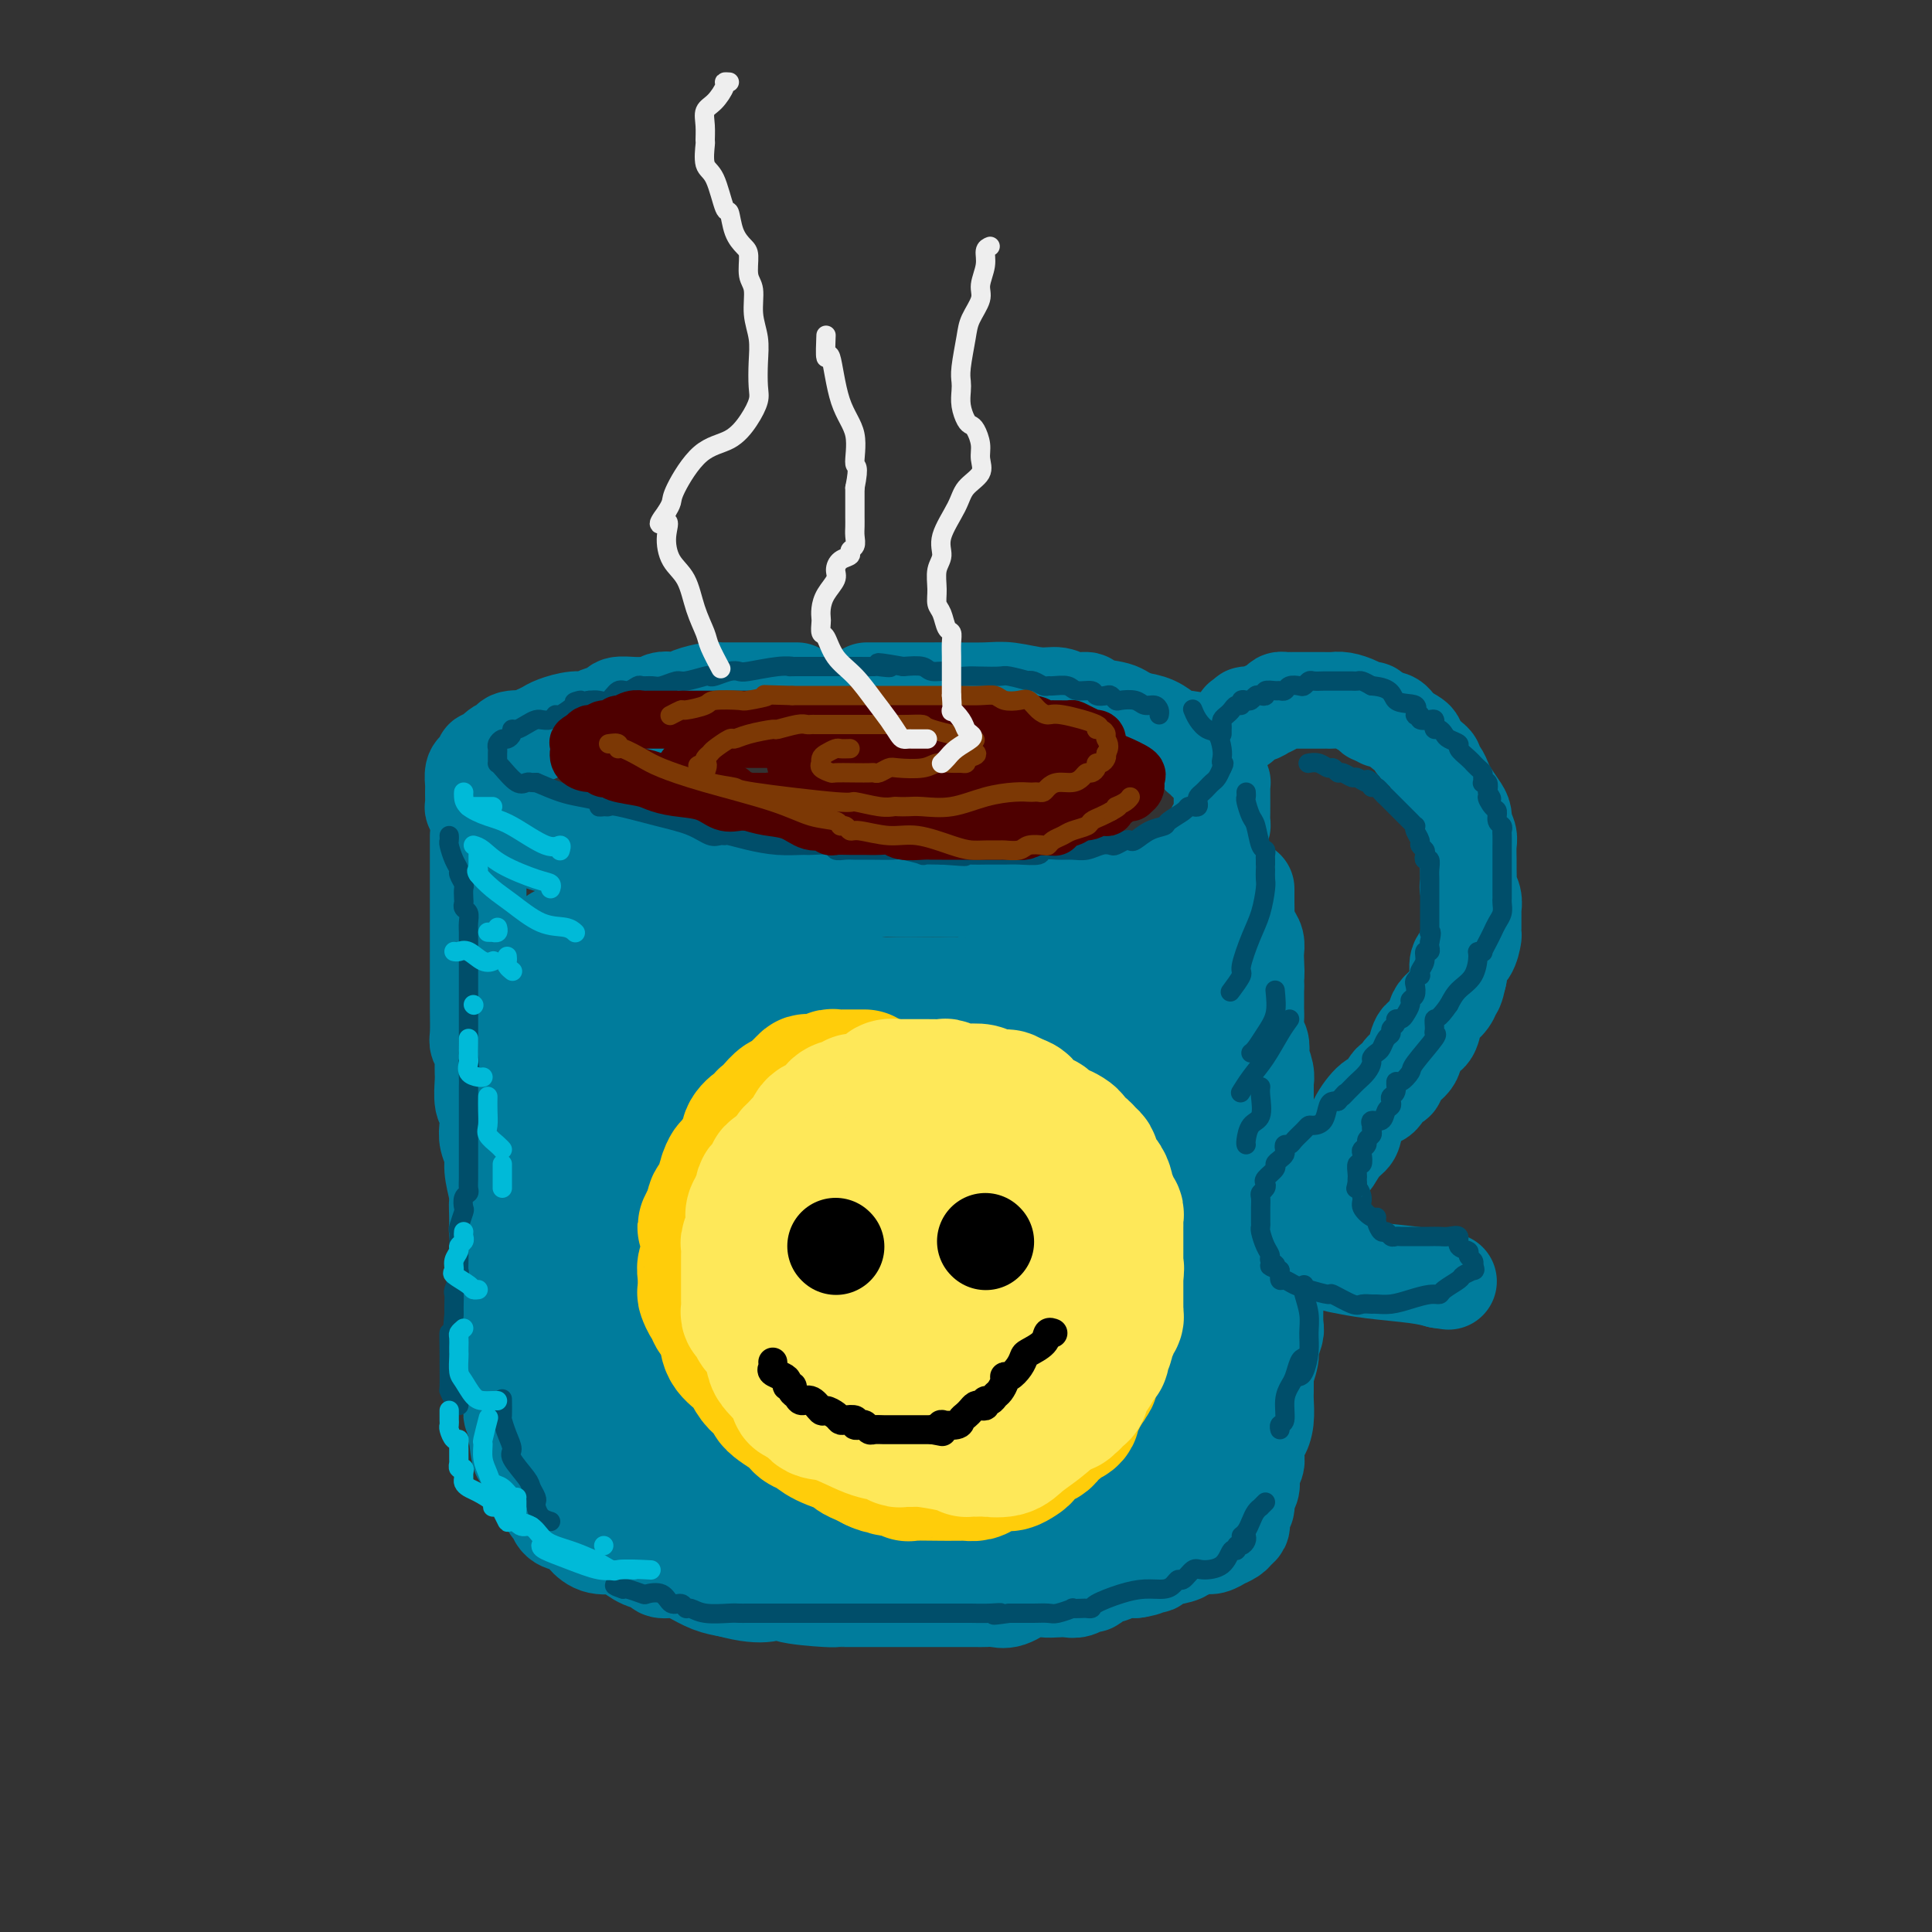 <svg viewBox='0 0 400 400' version='1.1' xmlns='http://www.w3.org/2000/svg' xmlns:xlink='http://www.w3.org/1999/xlink'><rect x="0" y="0" width="400" height="400" fill="#333333" stroke="none"/><g fill='none' stroke='rgb(0,124,156)' stroke-width='20' stroke-linecap='round' stroke-linejoin='round'><path d='M165,143c-0.476,-0.000 -0.952,-0.000 -1,0c-0.048,0.000 0.331,0.000 0,0c-0.331,-0.000 -1.373,-0.000 -2,0c-0.627,0.000 -0.839,0.000 -1,0c-0.161,-0.000 -0.271,-0.000 -1,0c-0.729,0.000 -2.075,0.000 -3,0c-0.925,-0.000 -1.428,-0.000 -2,0c-0.572,0.000 -1.214,0.000 -2,0c-0.786,-0.000 -1.717,-0.001 -2,0c-0.283,0.001 0.082,0.003 0,0c-0.082,-0.003 -0.613,-0.011 -1,0c-0.387,0.011 -0.632,0.042 -1,0c-0.368,-0.042 -0.861,-0.156 -2,0c-1.139,0.156 -2.925,0.581 -4,1c-1.075,0.419 -1.440,0.830 -2,1c-0.560,0.170 -1.315,0.098 -2,0c-0.685,-0.098 -1.298,-0.222 -2,0c-0.702,0.222 -1.491,0.791 -2,1c-0.509,0.209 -0.736,0.059 -1,0c-0.264,-0.059 -0.564,-0.027 -1,0c-0.436,0.027 -1.008,0.050 -2,0c-0.992,-0.050 -2.403,-0.172 -3,0c-0.597,0.172 -0.380,0.637 -1,1c-0.620,0.363 -2.077,0.622 -3,1c-0.923,0.378 -1.311,0.875 -2,1c-0.689,0.125 -1.680,-0.121 -3,0c-1.320,0.121 -2.971,0.610 -4,1c-1.029,0.390 -1.437,0.683 -2,1c-0.563,0.317 -1.282,0.659 -2,1'/><path d='M111,152c-2.910,1.169 -1.686,1.092 -2,1c-0.314,-0.092 -2.165,-0.197 -3,0c-0.835,0.197 -0.654,0.697 -1,1c-0.346,0.303 -1.220,0.410 -2,1c-0.780,0.590 -1.467,1.662 -2,2c-0.533,0.338 -0.913,-0.059 -1,0c-0.087,0.059 0.120,0.575 0,1c-0.120,0.425 -0.568,0.759 -1,1c-0.432,0.241 -0.848,0.388 -1,1c-0.152,0.612 -0.042,1.690 0,2c0.042,0.310 0.014,-0.149 0,0c-0.014,0.149 -0.015,0.904 0,2c0.015,1.096 0.046,2.531 0,3c-0.046,0.469 -0.169,-0.029 0,0c0.169,0.029 0.629,0.586 1,1c0.371,0.414 0.651,0.687 1,1c0.349,0.313 0.766,0.666 1,1c0.234,0.334 0.283,0.649 1,1c0.717,0.351 2.101,0.738 3,1c0.899,0.262 1.314,0.399 3,1c1.686,0.601 4.642,1.666 6,2c1.358,0.334 1.116,-0.064 2,0c0.884,0.064 2.892,0.591 4,1c1.108,0.409 1.315,0.701 2,1c0.685,0.299 1.846,0.606 3,1c1.154,0.394 2.299,0.875 3,1c0.701,0.125 0.959,-0.107 2,0c1.041,0.107 2.867,0.555 4,1c1.133,0.445 1.574,0.889 3,1c1.426,0.111 3.836,-0.111 6,0c2.164,0.111 4.082,0.556 6,1'/><path d='M149,182c8.064,1.868 4.725,1.036 5,1c0.275,-0.036 4.163,0.722 6,1c1.837,0.278 1.621,0.074 2,0c0.379,-0.074 1.353,-0.020 2,0c0.647,0.020 0.967,0.005 2,0c1.033,-0.005 2.780,-0.001 4,0c1.220,0.001 1.914,0.000 3,0c1.086,-0.000 2.563,-0.000 4,0c1.437,0.000 2.834,0.000 4,0c1.166,-0.000 2.101,-0.000 3,0c0.899,0.000 1.761,0.000 3,0c1.239,-0.000 2.855,-0.000 4,0c1.145,0.000 1.819,0.000 3,0c1.181,-0.000 2.871,-0.000 4,0c1.129,0.000 1.698,-0.000 3,0c1.302,0.000 3.336,0.000 5,0c1.664,-0.000 2.957,-0.000 4,0c1.043,0.000 1.836,0.000 3,0c1.164,-0.000 2.700,-0.000 4,0c1.300,0.000 2.363,0.000 3,0c0.637,-0.000 0.848,-0.000 2,0c1.152,0.000 3.244,0.001 4,0c0.756,-0.001 0.175,-0.004 1,0c0.825,0.004 3.058,0.016 4,0c0.942,-0.016 0.595,-0.061 1,0c0.405,0.061 1.561,0.226 3,0c1.439,-0.226 3.159,-0.844 4,-1c0.841,-0.156 0.803,0.150 1,0c0.197,-0.150 0.628,-0.757 1,-1c0.372,-0.243 0.686,-0.121 1,0'/><path d='M242,182c14.843,-0.162 5.451,-0.568 2,-1c-3.451,-0.432 -0.959,-0.889 0,-1c0.959,-0.111 0.386,0.125 1,0c0.614,-0.125 2.416,-0.611 3,-1c0.584,-0.389 -0.050,-0.682 0,-1c0.050,-0.318 0.783,-0.661 1,-1c0.217,-0.339 -0.083,-0.673 0,-1c0.083,-0.327 0.548,-0.647 1,-1c0.452,-0.353 0.892,-0.738 1,-1c0.108,-0.262 -0.115,-0.402 0,-1c0.115,-0.598 0.567,-1.653 1,-2c0.433,-0.347 0.848,0.013 1,0c0.152,-0.013 0.041,-0.398 0,-1c-0.041,-0.602 -0.011,-1.421 0,-2c0.011,-0.579 0.003,-0.920 0,-1c-0.003,-0.080 0.000,0.099 0,0c-0.000,-0.099 -0.003,-0.477 0,-1c0.003,-0.523 0.012,-1.192 0,-2c-0.012,-0.808 -0.045,-1.757 0,-2c0.045,-0.243 0.167,0.219 0,0c-0.167,-0.219 -0.623,-1.118 -1,-2c-0.377,-0.882 -0.674,-1.745 -1,-2c-0.326,-0.255 -0.682,0.100 -1,0c-0.318,-0.100 -0.599,-0.653 -1,-1c-0.401,-0.347 -0.922,-0.487 -1,-1c-0.078,-0.513 0.286,-1.398 0,-2c-0.286,-0.602 -1.223,-0.921 -2,-1c-0.777,-0.079 -1.394,0.082 -2,0c-0.606,-0.082 -1.202,-0.407 -2,-1c-0.798,-0.593 -1.800,-1.455 -3,-2c-1.200,-0.545 -2.600,-0.772 -4,-1'/><path d='M235,149c-2.310,-1.029 -2.585,-1.600 -4,-2c-1.415,-0.400 -3.969,-0.628 -5,-1c-1.031,-0.372 -0.541,-0.888 -1,-1c-0.459,-0.112 -1.869,0.180 -3,0c-1.131,-0.180 -1.983,-0.833 -3,-1c-1.017,-0.167 -2.200,0.151 -4,0c-1.800,-0.151 -4.218,-0.773 -6,-1c-1.782,-0.227 -2.929,-0.061 -5,0c-2.071,0.061 -5.067,0.016 -7,0c-1.933,-0.016 -2.802,-0.004 -4,0c-1.198,0.004 -2.723,0.001 -4,0c-1.277,-0.001 -2.305,-0.000 -4,0c-1.695,0.000 -4.056,0.000 -5,0c-0.944,-0.000 -0.472,-0.000 0,0'/><path d='M99,173c0.000,0.276 0.000,0.552 0,1c-0.000,0.448 -0.000,1.067 0,2c0.000,0.933 0.000,2.181 0,3c-0.000,0.819 -0.000,1.209 0,2c0.000,0.791 0.000,1.982 0,3c-0.000,1.018 -0.000,1.864 0,3c0.000,1.136 0.000,2.563 0,4c-0.000,1.437 -0.000,2.885 0,4c0.000,1.115 0.000,1.895 0,3c-0.000,1.105 -0.001,2.533 0,4c0.001,1.467 0.004,2.974 0,4c-0.004,1.026 -0.015,1.571 0,3c0.015,1.429 0.057,3.741 0,5c-0.057,1.259 -0.211,1.464 0,2c0.211,0.536 0.789,1.404 1,2c0.211,0.596 0.057,0.920 0,1c-0.057,0.080 -0.016,-0.084 0,0c0.016,0.084 0.008,0.416 0,1c-0.008,0.584 -0.016,1.419 0,2c0.016,0.581 0.056,0.907 0,2c-0.056,1.093 -0.207,2.954 0,4c0.207,1.046 0.773,1.279 1,2c0.227,0.721 0.116,1.931 0,3c-0.116,1.069 -0.237,1.998 0,3c0.237,1.002 0.833,2.077 1,3c0.167,0.923 -0.095,1.692 0,3c0.095,1.308 0.548,3.154 1,5'/><path d='M103,247c0.614,11.970 0.151,4.895 0,3c-0.151,-1.895 0.012,1.391 0,3c-0.012,1.609 -0.199,1.542 0,2c0.199,0.458 0.785,1.440 1,2c0.215,0.560 0.057,0.699 0,1c-0.057,0.301 -0.015,0.766 0,1c0.015,0.234 0.004,0.237 0,1c-0.004,0.763 -0.001,2.285 0,3c0.001,0.715 0.000,0.624 0,1c-0.000,0.376 -0.000,1.218 0,2c0.000,0.782 0.000,1.503 0,2c-0.000,0.497 -0.000,0.771 0,1c0.000,0.229 0.000,0.414 0,1c-0.000,0.586 -0.000,1.574 0,2c0.000,0.426 0.000,0.289 0,1c-0.000,0.711 -0.001,2.269 0,3c0.001,0.731 0.004,0.633 0,1c-0.004,0.367 -0.016,1.197 0,2c0.016,0.803 0.061,1.579 0,2c-0.061,0.421 -0.226,0.489 0,1c0.226,0.511 0.845,1.467 1,2c0.155,0.533 -0.154,0.642 0,1c0.154,0.358 0.772,0.964 1,2c0.228,1.036 0.065,2.501 0,3c-0.065,0.499 -0.031,0.032 0,0c0.031,-0.032 0.061,0.373 0,1c-0.061,0.627 -0.212,1.477 0,2c0.212,0.523 0.789,0.717 1,1c0.211,0.283 0.057,0.653 0,1c-0.057,0.347 -0.016,0.671 0,1c0.016,0.329 0.008,0.665 0,1'/><path d='M107,297c0.861,7.974 1.015,2.910 1,1c-0.015,-1.910 -0.197,-0.667 0,0c0.197,0.667 0.775,0.757 1,1c0.225,0.243 0.099,0.641 0,1c-0.099,0.359 -0.171,0.681 0,1c0.171,0.319 0.585,0.634 1,1c0.415,0.366 0.832,0.783 1,1c0.168,0.217 0.088,0.234 0,1c-0.088,0.766 -0.182,2.282 0,3c0.182,0.718 0.641,0.637 1,1c0.359,0.363 0.618,1.171 1,2c0.382,0.829 0.888,1.679 1,2c0.112,0.321 -0.170,0.113 0,0c0.170,-0.113 0.794,-0.130 1,0c0.206,0.130 -0.004,0.407 0,1c0.004,0.593 0.221,1.503 1,2c0.779,0.497 2.119,0.580 3,1c0.881,0.420 1.302,1.177 2,2c0.698,0.823 1.672,1.712 3,2c1.328,0.288 3.008,-0.024 4,0c0.992,0.024 1.294,0.384 2,1c0.706,0.616 1.815,1.488 3,2c1.185,0.512 2.445,0.666 3,1c0.555,0.334 0.406,0.849 1,1c0.594,0.151 1.932,-0.063 3,0c1.068,0.063 1.864,0.401 3,1c1.136,0.599 2.610,1.457 4,2c1.390,0.543 2.695,0.772 4,1'/><path d='M151,329c7.681,2.121 9.384,0.425 10,0c0.616,-0.425 0.146,0.422 2,1c1.854,0.578 6.032,0.887 8,1c1.968,0.113 1.727,0.030 2,0c0.273,-0.030 1.060,-0.008 2,0c0.940,0.008 2.033,0.002 3,0c0.967,-0.002 1.809,-0.001 4,0c2.191,0.001 5.731,0.000 8,0c2.269,-0.000 3.265,0.000 4,0c0.735,-0.000 1.207,-0.001 2,0c0.793,0.001 1.905,0.002 3,0c1.095,-0.002 2.173,-0.008 3,0c0.827,0.008 1.403,0.030 2,0c0.597,-0.030 1.213,-0.113 2,0c0.787,0.113 1.744,0.422 3,0c1.256,-0.422 2.812,-1.576 4,-2c1.188,-0.424 2.010,-0.118 3,0c0.990,0.118 2.149,0.046 3,0c0.851,-0.046 1.394,-0.068 2,0c0.606,0.068 1.275,0.224 2,0c0.725,-0.224 1.507,-0.830 2,-1c0.493,-0.170 0.698,0.094 1,0c0.302,-0.094 0.703,-0.547 1,-1c0.297,-0.453 0.492,-0.905 1,-1c0.508,-0.095 1.329,0.167 2,0c0.671,-0.167 1.192,-0.762 2,-1c0.808,-0.238 1.904,-0.119 3,0'/><path d='M235,325c3.933,-0.864 0.766,-0.024 0,0c-0.766,0.024 0.868,-0.767 2,-1c1.132,-0.233 1.763,0.091 2,0c0.237,-0.091 0.079,-0.598 1,-1c0.921,-0.402 2.920,-0.700 4,-1c1.080,-0.300 1.240,-0.601 2,-1c0.760,-0.399 2.119,-0.894 3,-1c0.881,-0.106 1.282,0.179 2,0c0.718,-0.179 1.751,-0.821 2,-1c0.249,-0.179 -0.287,0.106 0,0c0.287,-0.106 1.398,-0.605 2,-1c0.602,-0.395 0.696,-0.688 1,-1c0.304,-0.312 0.817,-0.642 1,-1c0.183,-0.358 0.034,-0.743 0,-1c-0.034,-0.257 0.047,-0.386 0,-1c-0.047,-0.614 -0.223,-1.713 0,-2c0.223,-0.287 0.843,0.236 1,0c0.157,-0.236 -0.150,-1.232 0,-2c0.150,-0.768 0.758,-1.306 1,-2c0.242,-0.694 0.117,-1.542 0,-2c-0.117,-0.458 -0.225,-0.527 0,-1c0.225,-0.473 0.782,-1.350 1,-2c0.218,-0.650 0.097,-1.074 0,-2c-0.097,-0.926 -0.170,-2.355 0,-3c0.170,-0.645 0.581,-0.507 1,-1c0.419,-0.493 0.844,-1.617 1,-3c0.156,-1.383 0.042,-3.026 0,-4c-0.042,-0.974 -0.012,-1.278 0,-2c0.012,-0.722 0.006,-1.861 0,-3'/><path d='M262,285c0.863,-5.016 0.021,-1.554 0,-1c-0.021,0.554 0.779,-1.798 1,-3c0.221,-1.202 -0.137,-1.254 0,-2c0.137,-0.746 0.769,-2.188 1,-3c0.231,-0.812 0.062,-0.996 0,-2c-0.062,-1.004 -0.017,-2.829 0,-4c0.017,-1.171 0.004,-1.689 0,-3c-0.004,-1.311 -0.001,-3.414 0,-5c0.001,-1.586 0.000,-2.654 0,-3c-0.000,-0.346 -0.000,0.031 0,-1c0.000,-1.031 0.001,-3.472 0,-5c-0.001,-1.528 -0.003,-2.145 0,-3c0.003,-0.855 0.011,-1.948 0,-3c-0.011,-1.052 -0.041,-2.063 0,-3c0.041,-0.937 0.155,-1.800 0,-3c-0.155,-1.200 -0.577,-2.739 -1,-4c-0.423,-1.261 -0.846,-2.246 -1,-3c-0.154,-0.754 -0.040,-1.279 0,-2c0.040,-0.721 0.007,-1.640 0,-3c-0.007,-1.360 0.012,-3.161 0,-4c-0.012,-0.839 -0.055,-0.714 0,-1c0.055,-0.286 0.207,-0.982 0,-2c-0.207,-1.018 -0.773,-2.360 -1,-3c-0.227,-0.640 -0.113,-0.580 0,-1c0.113,-0.420 0.227,-1.321 0,-2c-0.227,-0.679 -0.793,-1.137 -1,-2c-0.207,-0.863 -0.056,-2.132 0,-3c0.056,-0.868 0.015,-1.336 0,-2c-0.015,-0.664 -0.004,-1.525 0,-2c0.004,-0.475 0.001,-0.564 0,-1c-0.001,-0.436 -0.001,-1.218 0,-2'/><path d='M260,204c-0.620,-6.020 -0.169,-2.570 0,-2c0.169,0.570 0.056,-1.739 0,-3c-0.056,-1.261 -0.053,-1.475 0,-2c0.053,-0.525 0.158,-1.363 0,-2c-0.158,-0.637 -0.578,-1.074 -1,-2c-0.422,-0.926 -0.845,-2.342 -1,-3c-0.155,-0.658 -0.042,-0.558 0,-1c0.042,-0.442 0.011,-1.425 0,-2c-0.011,-0.575 -0.003,-0.742 0,-1c0.003,-0.258 0.001,-0.608 0,-1c-0.001,-0.392 -0.000,-0.826 0,-1c0.000,-0.174 0.000,-0.087 0,0'/></g>
<g fill='none' stroke='rgb(0,124,156)' stroke-width='28' stroke-linecap='round' stroke-linejoin='round'><path d='M117,197c0.313,0.001 0.627,0.003 1,0c0.373,-0.003 0.806,-0.009 1,0c0.194,0.009 0.150,0.034 1,0c0.850,-0.034 2.594,-0.129 4,0c1.406,0.129 2.475,0.480 4,1c1.525,0.520 3.505,1.210 5,2c1.495,0.790 2.503,1.680 4,2c1.497,0.320 3.481,0.070 5,0c1.519,-0.070 2.572,0.040 3,0c0.428,-0.040 0.231,-0.231 1,0c0.769,0.231 2.504,0.885 4,1c1.496,0.115 2.753,-0.310 4,0c1.247,0.310 2.485,1.354 4,2c1.515,0.646 3.308,0.895 5,1c1.692,0.105 3.284,0.067 5,0c1.716,-0.067 3.558,-0.161 5,0c1.442,0.161 2.486,0.579 4,1c1.514,0.421 3.498,0.845 5,1c1.502,0.155 2.522,0.043 4,0c1.478,-0.043 3.414,-0.015 5,0c1.586,0.015 2.822,0.018 4,0c1.178,-0.018 2.297,-0.056 3,0c0.703,0.056 0.991,0.208 2,0c1.009,-0.208 2.739,-0.774 4,-1c1.261,-0.226 2.052,-0.112 3,0c0.948,0.112 2.052,0.223 3,0c0.948,-0.223 1.739,-0.782 3,-1c1.261,-0.218 2.993,-0.097 4,0c1.007,0.097 1.288,0.171 2,0c0.712,-0.171 1.856,-0.585 3,-1'/><path d='M222,205c6.642,-0.481 3.246,-0.184 3,0c-0.246,0.184 2.658,0.256 4,0c1.342,-0.256 1.124,-0.840 1,-1c-0.124,-0.160 -0.152,0.104 1,0c1.152,-0.104 3.486,-0.575 5,-1c1.514,-0.425 2.209,-0.802 3,-1c0.791,-0.198 1.680,-0.215 2,0c0.320,0.215 0.072,0.661 0,1c-0.072,0.339 0.033,0.569 0,1c-0.033,0.431 -0.205,1.063 0,2c0.205,0.937 0.787,2.179 1,3c0.213,0.821 0.057,1.221 0,2c-0.057,0.779 -0.015,1.938 0,3c0.015,1.062 0.004,2.028 0,3c-0.004,0.972 -0.001,1.950 0,3c0.001,1.050 0.000,2.174 0,3c-0.000,0.826 -0.000,1.355 0,2c0.000,0.645 0.000,1.404 0,2c-0.000,0.596 -0.000,1.027 0,2c0.000,0.973 0.000,2.486 0,4'/><path d='M242,233c0.155,4.784 0.041,2.243 0,2c-0.041,-0.243 -0.011,1.811 0,3c0.011,1.189 0.003,1.514 0,3c-0.003,1.486 -0.001,4.132 0,5c0.001,0.868 0.000,-0.043 0,0c-0.000,0.043 -0.000,1.041 0,2c0.000,0.959 -0.000,1.880 0,3c0.000,1.120 0.000,2.439 0,4c-0.000,1.561 -0.001,3.365 0,5c0.001,1.635 0.004,3.100 0,4c-0.004,0.900 -0.016,1.235 0,2c0.016,0.765 0.061,1.959 0,3c-0.061,1.041 -0.226,1.928 0,3c0.226,1.072 0.845,2.328 1,3c0.155,0.672 -0.155,0.760 0,1c0.155,0.240 0.773,0.630 1,1c0.227,0.370 0.061,0.718 0,1c-0.061,0.282 -0.016,0.497 0,1c0.016,0.503 0.005,1.293 0,2c-0.005,0.707 -0.004,1.330 0,2c0.004,0.670 0.012,1.386 0,2c-0.012,0.614 -0.044,1.127 0,2c0.044,0.873 0.166,2.107 0,3c-0.166,0.893 -0.618,1.446 -1,2c-0.382,0.554 -0.693,1.108 -1,2c-0.307,0.892 -0.610,2.122 -1,3c-0.390,0.878 -0.867,1.404 -1,2c-0.133,0.596 0.078,1.263 0,2c-0.078,0.737 -0.444,1.545 -1,2c-0.556,0.455 -1.302,0.559 -2,1c-0.698,0.441 -1.349,1.221 -2,2'/><path d='M235,306c-1.347,2.448 -0.215,0.569 0,0c0.215,-0.569 -0.486,0.172 -2,1c-1.514,0.828 -3.840,1.742 -5,2c-1.160,0.258 -1.154,-0.142 -2,0c-0.846,0.142 -2.546,0.824 -4,1c-1.454,0.176 -2.664,-0.153 -4,0c-1.336,0.153 -2.798,0.789 -4,1c-1.202,0.211 -2.143,-0.004 -4,0c-1.857,0.004 -4.631,0.226 -6,0c-1.369,-0.226 -1.332,-0.900 -2,-1c-0.668,-0.100 -2.039,0.375 -3,0c-0.961,-0.375 -1.511,-1.598 -2,-2c-0.489,-0.402 -0.919,0.017 -1,0c-0.081,-0.017 0.185,-0.472 0,-1c-0.185,-0.528 -0.822,-1.130 -1,-2c-0.178,-0.870 0.102,-2.009 0,-3c-0.102,-0.991 -0.585,-1.834 0,-4c0.585,-2.166 2.238,-5.655 3,-7c0.762,-1.345 0.635,-0.546 1,-1c0.365,-0.454 1.224,-2.160 2,-4c0.776,-1.840 1.468,-3.813 2,-6c0.532,-2.187 0.902,-4.588 1,-7c0.098,-2.412 -0.077,-4.836 0,-7c0.077,-2.164 0.406,-4.067 0,-7c-0.406,-2.933 -1.545,-6.896 -3,-10c-1.455,-3.104 -3.225,-5.347 -5,-8c-1.775,-2.653 -3.555,-5.714 -6,-8c-2.445,-2.286 -5.556,-3.796 -8,-5c-2.444,-1.204 -4.222,-2.102 -6,-3'/><path d='M176,225c-2.881,-1.177 -3.082,-0.120 -4,0c-0.918,0.120 -2.552,-0.697 -4,-1c-1.448,-0.303 -2.709,-0.093 -4,0c-1.291,0.093 -2.611,0.067 -4,0c-1.389,-0.067 -2.846,-0.176 -4,0c-1.154,0.176 -2.004,0.636 -3,1c-0.996,0.364 -2.137,0.631 -3,1c-0.863,0.369 -1.447,0.840 -2,2c-0.553,1.160 -1.076,3.008 -2,5c-0.924,1.992 -2.248,4.129 -3,7c-0.752,2.871 -0.933,6.477 -1,9c-0.067,2.523 -0.019,3.962 0,6c0.019,2.038 0.009,4.676 0,7c-0.009,2.324 -0.016,4.334 0,6c0.016,1.666 0.056,2.989 0,4c-0.056,1.011 -0.207,1.709 0,2c0.207,0.291 0.773,0.174 1,0c0.227,-0.174 0.115,-0.404 0,-2c-0.115,-1.596 -0.232,-4.557 0,-7c0.232,-2.443 0.815,-4.369 0,-9c-0.815,-4.631 -3.026,-11.966 -5,-17c-1.974,-5.034 -3.711,-7.766 -5,-10c-1.289,-2.234 -2.129,-3.970 -3,-5c-0.871,-1.030 -1.773,-1.354 -2,-2c-0.227,-0.646 0.221,-1.613 0,-2c-0.221,-0.387 -1.110,-0.193 -2,0'/><path d='M126,220c-2.034,-2.239 -1.119,1.664 -1,4c0.119,2.336 -0.556,3.104 -1,5c-0.444,1.896 -0.655,4.920 -1,7c-0.345,2.080 -0.824,3.218 -1,5c-0.176,1.782 -0.048,4.209 0,6c0.048,1.791 0.015,2.945 0,5c-0.015,2.055 -0.014,5.011 0,7c0.014,1.989 0.039,3.010 0,5c-0.039,1.990 -0.143,4.949 0,7c0.143,2.051 0.532,3.193 1,5c0.468,1.807 1.015,4.281 2,6c0.985,1.719 2.407,2.685 3,4c0.593,1.315 0.357,2.978 1,4c0.643,1.022 2.167,1.402 3,2c0.833,0.598 0.976,1.414 1,2c0.024,0.586 -0.070,0.940 0,1c0.070,0.060 0.304,-0.176 1,0c0.696,0.176 1.854,0.765 3,1c1.146,0.235 2.279,0.118 3,0c0.721,-0.118 1.028,-0.235 2,0c0.972,0.235 2.607,0.822 4,1c1.393,0.178 2.542,-0.055 4,0c1.458,0.055 3.224,0.397 5,1c1.776,0.603 3.562,1.468 5,2c1.438,0.532 2.529,0.730 4,1c1.471,0.270 3.321,0.610 4,1c0.679,0.390 0.188,0.828 1,1c0.812,0.172 2.929,0.077 4,0c1.071,-0.077 1.096,-0.136 2,0c0.904,0.136 2.687,0.467 4,0c1.313,-0.467 2.157,-1.734 3,-3'/><path d='M182,300c2.206,-1.038 3.220,-2.132 4,-4c0.780,-1.868 1.327,-4.511 2,-6c0.673,-1.489 1.474,-1.823 2,-6c0.526,-4.177 0.778,-12.197 1,-16c0.222,-3.803 0.415,-3.390 0,-5c-0.415,-1.610 -1.437,-5.243 -3,-9c-1.563,-3.757 -3.665,-7.638 -6,-11c-2.335,-3.362 -4.903,-6.207 -7,-8c-2.097,-1.793 -3.725,-2.536 -5,-3c-1.275,-0.464 -2.198,-0.651 -3,-1c-0.802,-0.349 -1.483,-0.862 -3,0c-1.517,0.862 -3.872,3.098 -5,4c-1.128,0.902 -1.031,0.468 -2,3c-0.969,2.532 -3.003,8.028 -4,12c-0.997,3.972 -0.956,6.420 -1,9c-0.044,2.580 -0.173,5.291 0,8c0.173,2.709 0.648,5.415 2,8c1.352,2.585 3.583,5.051 6,7c2.417,1.949 5.021,3.383 8,5c2.979,1.617 6.332,3.418 9,4c2.668,0.582 4.651,-0.055 6,0c1.349,0.055 2.063,0.803 3,0c0.937,-0.803 2.097,-3.157 3,-5c0.903,-1.843 1.548,-3.174 1,-7c-0.548,-3.826 -2.290,-10.148 -3,-13c-0.710,-2.852 -0.389,-2.233 -1,-2c-0.611,0.233 -2.156,0.082 -3,0c-0.844,-0.082 -0.989,-0.094 -1,0c-0.011,0.094 0.112,0.295 0,0c-0.112,-0.295 -0.461,-1.084 -1,0c-0.539,1.084 -1.270,4.042 -2,7'/><path d='M179,271c-0.667,1.351 -0.333,1.230 0,2c0.333,0.770 0.665,2.432 1,3c0.335,0.568 0.674,0.044 3,0c2.326,-0.044 6.638,0.394 9,0c2.362,-0.394 2.775,-1.621 4,-4c1.225,-2.379 3.262,-5.911 5,-9c1.738,-3.089 3.176,-5.735 4,-8c0.824,-2.265 1.032,-4.150 2,-7c0.968,-2.850 2.694,-6.665 4,-9c1.306,-2.335 2.191,-3.190 3,-4c0.809,-0.810 1.541,-1.575 2,-2c0.459,-0.425 0.644,-0.510 1,-1c0.356,-0.490 0.883,-1.385 1,-2c0.117,-0.615 -0.176,-0.950 0,-1c0.176,-0.050 0.822,0.183 1,0c0.178,-0.183 -0.110,-0.784 0,-1c0.110,-0.216 0.620,-0.049 1,0c0.380,0.049 0.631,-0.022 1,0c0.369,0.022 0.856,0.138 1,0c0.144,-0.138 -0.056,-0.528 0,1c0.056,1.528 0.368,4.976 1,8c0.632,3.024 1.584,5.625 2,9c0.416,3.375 0.297,7.523 1,11c0.703,3.477 2.228,6.282 3,9c0.772,2.718 0.792,5.348 1,8c0.208,2.652 0.604,5.326 1,8'/><path d='M231,282c1.702,8.799 0.456,3.796 0,3c-0.456,-0.796 -0.120,2.615 0,4c0.120,1.385 0.026,0.745 0,1c-0.026,0.255 0.015,1.405 0,2c-0.015,0.595 -0.086,0.636 0,1c0.086,0.364 0.328,1.051 0,2c-0.328,0.949 -1.228,2.160 -2,3c-0.772,0.840 -1.418,1.310 -2,2c-0.582,0.690 -1.101,1.599 -2,2c-0.899,0.401 -2.178,0.293 -3,1c-0.822,0.707 -1.186,2.230 -2,3c-0.814,0.770 -2.078,0.788 -4,1c-1.922,0.212 -4.504,0.617 -6,1c-1.496,0.383 -1.908,0.744 -3,1c-1.092,0.256 -2.866,0.408 -5,1c-2.134,0.592 -4.630,1.623 -7,2c-2.370,0.377 -4.615,0.101 -7,0c-2.385,-0.101 -4.911,-0.027 -7,0c-2.089,0.027 -3.742,0.007 -6,0c-2.258,-0.007 -5.122,-0.002 -7,0c-1.878,0.002 -2.771,0.001 -4,0c-1.229,-0.001 -2.794,-0.003 -4,0c-1.206,0.003 -2.053,0.011 -3,0c-0.947,-0.011 -1.993,-0.039 -3,0c-1.007,0.039 -1.975,0.146 -3,0c-1.025,-0.146 -2.106,-0.545 -3,-1c-0.894,-0.455 -1.600,-0.967 -2,-1c-0.400,-0.033 -0.492,0.414 -1,0c-0.508,-0.414 -1.431,-1.690 -2,-3c-0.569,-1.310 -0.785,-2.655 -1,-4'/><path d='M142,303c-1.443,-2.143 -3.549,-4.000 -5,-6c-1.451,-2.000 -2.245,-4.145 -3,-6c-0.755,-1.855 -1.470,-3.422 -2,-7c-0.530,-3.578 -0.874,-9.167 -1,-12c-0.126,-2.833 -0.034,-2.910 0,-4c0.034,-1.090 0.009,-3.193 0,-5c-0.009,-1.807 -0.002,-3.320 0,-4c0.002,-0.680 0.001,-0.529 0,-1c-0.001,-0.471 -0.000,-1.563 0,-2c0.000,-0.437 0.000,-0.218 0,0'/><path d='M161,246c0.309,-0.166 0.619,-0.332 1,0c0.381,0.332 0.834,1.161 1,2c0.166,0.839 0.045,1.686 0,2c-0.045,0.314 -0.013,0.093 0,1c0.013,0.907 0.008,2.943 0,4c-0.008,1.057 -0.017,1.136 0,2c0.017,0.864 0.061,2.512 0,4c-0.061,1.488 -0.226,2.814 0,4c0.226,1.186 0.844,2.230 1,3c0.156,0.770 -0.149,1.267 1,2c1.149,0.733 3.751,1.704 7,2c3.249,0.296 7.145,-0.081 10,0c2.855,0.081 4.670,0.620 6,0c1.330,-0.620 2.174,-2.398 3,-4c0.826,-1.602 1.634,-3.027 2,-5c0.366,-1.973 0.291,-4.493 0,-7c-0.291,-2.507 -0.797,-5.002 -1,-6c-0.203,-0.998 -0.101,-0.499 0,0'/><path d='M193,228c0.289,-0.508 0.579,-1.016 1,0c0.421,1.016 0.975,3.557 2,6c1.025,2.443 2.523,4.788 4,7c1.477,2.212 2.933,4.291 4,8c1.067,3.709 1.746,9.048 2,12c0.254,2.952 0.083,3.515 0,5c-0.083,1.485 -0.079,3.890 0,6c0.079,2.110 0.231,3.924 0,6c-0.231,2.076 -0.845,4.412 -1,6c-0.155,1.588 0.151,2.428 0,3c-0.151,0.572 -0.757,0.878 -1,1c-0.243,0.122 -0.121,0.061 0,0'/><path d='M110,215c0.392,1.187 0.784,2.374 1,3c0.216,0.626 0.257,0.690 0,2c-0.257,1.310 -0.812,3.866 0,7c0.812,3.134 2.991,6.846 4,11c1.009,4.154 0.849,8.750 1,12c0.151,3.250 0.615,5.153 1,8c0.385,2.847 0.692,6.637 1,9c0.308,2.363 0.617,3.300 1,5c0.383,1.700 0.842,4.163 1,6c0.158,1.837 0.017,3.047 0,4c-0.017,0.953 0.090,1.650 0,3c-0.090,1.350 -0.378,3.353 0,5c0.378,1.647 1.421,2.936 2,4c0.579,1.064 0.694,1.902 1,3c0.306,1.098 0.802,2.457 1,3c0.198,0.543 0.099,0.272 0,0'/></g>
<g fill='none' stroke='rgb(0,124,156)' stroke-width='20' stroke-linecap='round' stroke-linejoin='round'><path d='M257,150c0.033,-0.414 0.067,-0.828 0,-1c-0.067,-0.172 -0.234,-0.103 0,0c0.234,0.103 0.870,0.238 1,0c0.130,-0.238 -0.246,-0.851 0,-1c0.246,-0.149 1.112,0.167 2,0c0.888,-0.167 1.796,-0.815 2,-1c0.204,-0.185 -0.297,0.094 0,0c0.297,-0.094 1.392,-0.561 2,-1c0.608,-0.439 0.730,-0.850 1,-1c0.270,-0.150 0.687,-0.040 1,0c0.313,0.040 0.521,0.011 1,0c0.479,-0.011 1.228,-0.003 2,0c0.772,0.003 1.568,0.001 2,0c0.432,-0.001 0.499,-0.001 1,0c0.501,0.001 1.436,0.003 2,0c0.564,-0.003 0.756,-0.011 1,0c0.244,0.011 0.539,0.040 1,0c0.461,-0.040 1.090,-0.151 2,0c0.910,0.151 2.103,0.562 3,1c0.897,0.438 1.498,0.901 2,1c0.502,0.099 0.904,-0.166 1,0c0.096,0.166 -0.116,0.762 0,1c0.116,0.238 0.558,0.119 1,0'/><path d='M285,148c2.909,0.715 1.181,1.004 1,1c-0.181,-0.004 1.184,-0.299 2,0c0.816,0.299 1.083,1.193 2,2c0.917,0.807 2.483,1.526 3,2c0.517,0.474 -0.015,0.704 0,1c0.015,0.296 0.578,0.657 1,1c0.422,0.343 0.705,0.668 1,1c0.295,0.332 0.604,0.669 1,1c0.396,0.331 0.879,0.654 1,1c0.121,0.346 -0.119,0.715 0,1c0.119,0.285 0.596,0.484 1,1c0.404,0.516 0.736,1.347 1,2c0.264,0.653 0.462,1.126 1,2c0.538,0.874 1.416,2.149 2,3c0.584,0.851 0.874,1.276 1,2c0.126,0.724 0.086,1.745 0,2c-0.086,0.255 -0.219,-0.256 0,0c0.219,0.256 0.791,1.281 1,2c0.209,0.719 0.055,1.134 0,2c-0.055,0.866 -0.011,2.185 0,3c0.011,0.815 -0.011,1.126 0,2c0.011,0.874 0.056,2.311 0,3c-0.056,0.689 -0.211,0.630 0,1c0.211,0.370 0.789,1.168 1,2c0.211,0.832 0.055,1.697 0,2c-0.055,0.303 -0.008,0.044 0,1c0.008,0.956 -0.023,3.126 0,4c0.023,0.874 0.099,0.451 0,1c-0.099,0.549 -0.373,2.071 -1,3c-0.627,0.929 -1.608,1.265 -2,2c-0.392,0.735 -0.196,1.867 0,3'/><path d='M302,202c-0.659,3.061 -0.805,2.712 -1,3c-0.195,0.288 -0.437,1.213 -1,2c-0.563,0.787 -1.446,1.436 -2,2c-0.554,0.564 -0.777,1.043 -1,2c-0.223,0.957 -0.445,2.391 -1,3c-0.555,0.609 -1.444,0.392 -2,1c-0.556,0.608 -0.778,2.041 -1,3c-0.222,0.959 -0.444,1.445 -1,2c-0.556,0.555 -1.446,1.179 -2,2c-0.554,0.821 -0.772,1.840 -1,2c-0.228,0.160 -0.466,-0.539 -1,0c-0.534,0.539 -1.364,2.317 -2,3c-0.636,0.683 -1.077,0.270 -2,1c-0.923,0.730 -2.328,2.602 -3,4c-0.672,1.398 -0.613,2.323 -1,3c-0.387,0.677 -1.222,1.106 -2,2c-0.778,0.894 -1.501,2.251 -2,3c-0.499,0.749 -0.774,0.889 -1,1c-0.226,0.111 -0.404,0.194 -1,1c-0.596,0.806 -1.609,2.336 -2,3c-0.391,0.664 -0.160,0.461 0,1c0.160,0.539 0.250,1.821 0,3c-0.250,1.179 -0.839,2.256 -1,3c-0.161,0.744 0.108,1.155 0,2c-0.108,0.845 -0.592,2.124 0,3c0.592,0.876 2.262,1.348 3,2c0.738,0.652 0.546,1.484 1,2c0.454,0.516 1.555,0.716 3,1c1.445,0.284 3.235,0.653 6,1c2.765,0.347 6.504,0.670 9,1c2.496,0.330 3.748,0.665 5,1'/><path d='M298,265c3.333,0.500 1.667,0.250 0,0'/></g>
<g fill='none' stroke='rgb(255,205,10)' stroke-width='28' stroke-linecap='round' stroke-linejoin='round'><path d='M179,223c-0.756,0.000 -1.512,0.000 -2,0c-0.488,-0.000 -0.709,-0.001 -1,0c-0.291,0.001 -0.653,0.004 -1,0c-0.347,-0.004 -0.678,-0.015 -1,0c-0.322,0.015 -0.636,0.056 -1,0c-0.364,-0.056 -0.779,-0.209 -1,0c-0.221,0.209 -0.248,0.780 -1,1c-0.752,0.220 -2.229,0.087 -3,0c-0.771,-0.087 -0.835,-0.130 -1,0c-0.165,0.130 -0.429,0.434 -1,1c-0.571,0.566 -1.448,1.395 -2,2c-0.552,0.605 -0.779,0.988 -1,1c-0.221,0.012 -0.437,-0.346 -1,0c-0.563,0.346 -1.473,1.398 -2,2c-0.527,0.602 -0.671,0.755 -1,1c-0.329,0.245 -0.844,0.581 -1,1c-0.156,0.419 0.047,0.922 0,1c-0.047,0.078 -0.345,-0.269 -1,0c-0.655,0.269 -1.667,1.155 -2,2c-0.333,0.845 0.011,1.648 0,2c-0.011,0.352 -0.379,0.254 -1,1c-0.621,0.746 -1.494,2.336 -2,3c-0.506,0.664 -0.643,0.403 -1,1c-0.357,0.597 -0.932,2.053 -1,3c-0.068,0.947 0.371,1.383 0,2c-0.371,0.617 -1.553,1.413 -2,2c-0.447,0.587 -0.159,0.966 0,1c0.159,0.034 0.188,-0.276 0,0c-0.188,0.276 -0.594,1.138 -1,2'/><path d='M147,252c-2.011,3.600 -0.539,1.598 0,1c0.539,-0.598 0.145,0.206 0,1c-0.145,0.794 -0.043,1.578 0,2c0.043,0.422 0.025,0.482 0,1c-0.025,0.518 -0.059,1.495 0,2c0.059,0.505 0.211,0.540 0,1c-0.211,0.460 -0.786,1.345 -1,2c-0.214,0.655 -0.067,1.079 0,2c0.067,0.921 0.055,2.340 0,3c-0.055,0.660 -0.151,0.563 0,1c0.151,0.437 0.549,1.408 1,2c0.451,0.592 0.954,0.805 1,1c0.046,0.195 -0.363,0.373 0,1c0.363,0.627 1.500,1.702 2,3c0.500,1.298 0.363,2.820 1,4c0.637,1.180 2.048,2.020 3,3c0.952,0.980 1.446,2.100 2,3c0.554,0.900 1.170,1.579 2,2c0.830,0.421 1.874,0.584 2,1c0.126,0.416 -0.668,1.084 0,2c0.668,0.916 2.796,2.080 4,3c1.204,0.920 1.484,1.594 2,2c0.516,0.406 1.269,0.542 2,1c0.731,0.458 1.442,1.236 3,2c1.558,0.764 3.964,1.514 5,2c1.036,0.486 0.702,0.708 1,1c0.298,0.292 1.228,0.655 2,1c0.772,0.345 1.386,0.673 2,1'/><path d='M181,303c2.449,1.173 1.071,0.104 1,0c-0.071,-0.104 1.165,0.757 2,1c0.835,0.243 1.270,-0.131 2,0c0.730,0.131 1.754,0.767 2,1c0.246,0.233 -0.285,0.062 1,0c1.285,-0.062 4.385,-0.017 6,0c1.615,0.017 1.745,0.005 2,0c0.255,-0.005 0.633,-0.004 1,0c0.367,0.004 0.721,0.011 1,0c0.279,-0.011 0.483,-0.041 1,0c0.517,0.041 1.346,0.151 2,0c0.654,-0.151 1.132,-0.565 2,-1c0.868,-0.435 2.127,-0.891 3,-1c0.873,-0.109 1.362,0.129 2,0c0.638,-0.129 1.427,-0.626 2,-1c0.573,-0.374 0.931,-0.625 1,-1c0.069,-0.375 -0.150,-0.874 0,-1c0.150,-0.126 0.670,0.121 1,0c0.330,-0.121 0.471,-0.609 1,-1c0.529,-0.391 1.448,-0.683 2,-1c0.552,-0.317 0.738,-0.659 1,-1c0.262,-0.341 0.600,-0.682 1,-1c0.400,-0.318 0.863,-0.614 1,-1c0.137,-0.386 -0.051,-0.862 0,-1c0.051,-0.138 0.342,0.063 1,0c0.658,-0.063 1.681,-0.388 2,-1c0.319,-0.612 -0.068,-1.511 0,-2c0.068,-0.489 0.591,-0.568 1,-1c0.409,-0.432 0.705,-1.216 1,-2'/><path d='M224,288c2.173,-2.607 1.104,-2.123 1,-2c-0.104,0.123 0.757,-0.115 1,-1c0.243,-0.885 -0.131,-2.416 0,-3c0.131,-0.584 0.767,-0.221 1,-1c0.233,-0.779 0.062,-2.699 0,-4c-0.062,-1.301 -0.017,-1.981 0,-3c0.017,-1.019 0.004,-2.375 0,-3c-0.004,-0.625 -0.001,-0.520 0,-1c0.001,-0.480 0.000,-1.547 0,-2c-0.000,-0.453 -0.000,-0.294 0,-1c0.000,-0.706 0.001,-2.277 0,-3c-0.001,-0.723 -0.004,-0.599 0,-1c0.004,-0.401 0.016,-1.329 0,-2c-0.016,-0.671 -0.060,-1.085 0,-2c0.060,-0.915 0.223,-2.329 0,-3c-0.223,-0.671 -0.833,-0.598 -1,-1c-0.167,-0.402 0.110,-1.277 0,-2c-0.110,-0.723 -0.607,-1.293 -1,-2c-0.393,-0.707 -0.683,-1.552 -1,-2c-0.317,-0.448 -0.663,-0.500 -1,-1c-0.337,-0.500 -0.667,-1.448 -1,-2c-0.333,-0.552 -0.669,-0.709 -1,-1c-0.331,-0.291 -0.658,-0.715 -1,-1c-0.342,-0.285 -0.701,-0.430 -1,-1c-0.299,-0.570 -0.538,-1.566 -1,-2c-0.462,-0.434 -1.146,-0.306 -2,-1c-0.854,-0.694 -1.878,-2.211 -3,-3c-1.122,-0.789 -2.342,-0.851 -3,-1c-0.658,-0.149 -0.754,-0.386 -1,-1c-0.246,-0.614 -0.642,-1.604 -1,-2c-0.358,-0.396 -0.679,-0.198 -1,0'/><path d='M207,233c-1.781,-1.129 -0.732,0.048 -1,0c-0.268,-0.048 -1.851,-1.319 -3,-2c-1.149,-0.681 -1.864,-0.770 -3,-1c-1.136,-0.230 -2.693,-0.601 -4,-1c-1.307,-0.399 -2.364,-0.825 -3,-1c-0.636,-0.175 -0.852,-0.099 -1,0c-0.148,0.099 -0.229,0.223 -1,0c-0.771,-0.223 -2.231,-0.791 -3,-1c-0.769,-0.209 -0.848,-0.057 -2,0c-1.152,0.057 -3.376,0.020 -4,0c-0.624,-0.020 0.352,-0.022 0,0c-0.352,0.022 -2.034,0.066 -3,0c-0.966,-0.066 -1.217,-0.244 -2,0c-0.783,0.244 -2.096,0.910 -3,1c-0.904,0.090 -1.397,-0.394 -2,0c-0.603,0.394 -1.316,1.667 -2,2c-0.684,0.333 -1.338,-0.274 -2,0c-0.662,0.274 -1.330,1.430 -2,2c-0.670,0.570 -1.341,0.554 -2,1c-0.659,0.446 -1.306,1.352 -2,2c-0.694,0.648 -1.434,1.037 -2,2c-0.566,0.963 -0.957,2.500 -1,4c-0.043,1.500 0.262,2.963 0,4c-0.262,1.037 -1.091,1.649 -1,4c0.091,2.351 1.101,6.441 2,9c0.899,2.559 1.685,3.588 2,4c0.315,0.412 0.157,0.206 0,0'/><path d='M199,274c0.309,-0.752 0.617,-1.504 1,-2c0.383,-0.496 0.840,-0.735 1,-1c0.160,-0.265 0.021,-0.555 0,-1c-0.021,-0.445 0.074,-1.045 0,-2c-0.074,-0.955 -0.319,-2.266 -1,-3c-0.681,-0.734 -1.799,-0.890 -3,-2c-1.201,-1.110 -2.486,-3.174 -3,-4c-0.514,-0.826 -0.257,-0.413 0,0'/></g>
<g fill='none' stroke='rgb(254,232,89)' stroke-width='28' stroke-linecap='round' stroke-linejoin='round'><path d='M220,291c0.455,0.111 0.909,0.223 1,0c0.091,-0.223 -0.182,-0.780 0,-1c0.182,-0.220 0.818,-0.104 1,0c0.182,0.104 -0.092,0.196 0,0c0.092,-0.196 0.549,-0.682 1,-1c0.451,-0.318 0.895,-0.470 1,-1c0.105,-0.530 -0.131,-1.438 0,-2c0.131,-0.562 0.627,-0.777 1,-1c0.373,-0.223 0.622,-0.455 1,-1c0.378,-0.545 0.885,-1.403 1,-2c0.115,-0.597 -0.161,-0.932 0,-1c0.161,-0.068 0.760,0.133 1,0c0.240,-0.133 0.121,-0.599 0,-1c-0.121,-0.401 -0.244,-0.737 0,-1c0.244,-0.263 0.854,-0.451 1,-1c0.146,-0.549 -0.171,-1.458 0,-2c0.171,-0.542 0.830,-0.718 1,-1c0.170,-0.282 -0.151,-0.669 0,-1c0.151,-0.331 0.772,-0.604 1,-1c0.228,-0.396 0.061,-0.915 0,-1c-0.061,-0.085 -0.016,0.262 0,0c0.016,-0.262 0.004,-1.135 0,-2c-0.004,-0.865 -0.001,-1.724 0,-2c0.001,-0.276 0.000,0.029 0,0c-0.000,-0.029 -0.000,-0.392 0,-1c0.000,-0.608 0.000,-1.459 0,-2c-0.000,-0.541 -0.000,-0.770 0,-1'/><path d='M231,264c0.309,-2.335 0.083,-1.174 0,-1c-0.083,0.174 -0.022,-0.640 0,-1c0.022,-0.360 0.006,-0.268 0,-1c-0.006,-0.732 -0.002,-2.290 0,-3c0.002,-0.710 0.000,-0.571 0,-1c-0.000,-0.429 0.001,-1.424 0,-2c-0.001,-0.576 -0.004,-0.732 0,-1c0.004,-0.268 0.016,-0.649 0,-1c-0.016,-0.351 -0.061,-0.671 0,-1c0.061,-0.329 0.226,-0.666 0,-1c-0.226,-0.334 -0.845,-0.666 -1,-1c-0.155,-0.334 0.153,-0.670 0,-1c-0.153,-0.330 -0.766,-0.656 -1,-1c-0.234,-0.344 -0.087,-0.708 0,-1c0.087,-0.292 0.115,-0.512 0,-1c-0.115,-0.488 -0.374,-1.244 -1,-2c-0.626,-0.756 -1.621,-1.513 -2,-2c-0.379,-0.487 -0.143,-0.704 0,-1c0.143,-0.296 0.192,-0.671 0,-1c-0.192,-0.329 -0.625,-0.613 -1,-1c-0.375,-0.387 -0.691,-0.877 -1,-1c-0.309,-0.123 -0.610,0.122 -1,0c-0.390,-0.122 -0.868,-0.610 -1,-1c-0.132,-0.390 0.083,-0.682 0,-1c-0.083,-0.318 -0.464,-0.662 -1,-1c-0.536,-0.338 -1.228,-0.672 -2,-1c-0.772,-0.328 -1.624,-0.651 -2,-1c-0.376,-0.349 -0.276,-0.722 -1,-1c-0.724,-0.278 -2.272,-0.459 -3,-1c-0.728,-0.541 -0.637,-1.440 -1,-2c-0.363,-0.560 -1.182,-0.780 -2,-1'/><path d='M210,228c-2.606,-1.714 -1.622,-0.498 -2,0c-0.378,0.498 -2.117,0.278 -3,0c-0.883,-0.278 -0.909,-0.614 -1,-1c-0.091,-0.386 -0.247,-0.821 -1,-1c-0.753,-0.179 -2.103,-0.100 -3,0c-0.897,0.100 -1.339,0.223 -2,0c-0.661,-0.223 -1.540,-0.792 -2,-1c-0.460,-0.208 -0.502,-0.056 -1,0c-0.498,0.056 -1.451,0.015 -2,0c-0.549,-0.015 -0.695,-0.004 -1,0c-0.305,0.004 -0.768,0.000 -1,0c-0.232,-0.000 -0.233,0.003 -1,0c-0.767,-0.003 -2.301,-0.012 -3,0c-0.699,0.012 -0.562,0.046 -1,0c-0.438,-0.046 -1.452,-0.171 -2,0c-0.548,0.171 -0.629,0.638 -1,1c-0.371,0.362 -1.033,0.618 -2,1c-0.967,0.382 -2.238,0.889 -3,1c-0.762,0.111 -1.014,-0.173 -1,0c0.014,0.173 0.295,0.805 0,1c-0.295,0.195 -1.165,-0.046 -2,0c-0.835,0.046 -1.634,0.379 -2,1c-0.366,0.621 -0.297,1.529 -1,2c-0.703,0.471 -2.177,0.504 -3,1c-0.823,0.496 -0.994,1.457 -1,2c-0.006,0.543 0.152,0.670 0,1c-0.152,0.330 -0.615,0.862 -1,1c-0.385,0.138 -0.691,-0.118 -1,0c-0.309,0.118 -0.622,0.609 -1,1c-0.378,0.391 -0.822,0.683 -1,1c-0.178,0.317 -0.089,0.658 0,1'/><path d='M164,240c-0.974,1.257 -0.910,0.899 -1,1c-0.090,0.101 -0.335,0.661 -1,1c-0.665,0.339 -1.751,0.458 -2,1c-0.249,0.542 0.339,1.508 0,2c-0.339,0.492 -1.607,0.509 -2,1c-0.393,0.491 0.087,1.454 0,2c-0.087,0.546 -0.742,0.674 -1,1c-0.258,0.326 -0.121,0.849 0,1c0.121,0.151 0.225,-0.072 0,0c-0.225,0.072 -0.778,0.439 -1,1c-0.222,0.561 -0.112,1.317 0,2c0.112,0.683 0.226,1.294 0,2c-0.226,0.706 -0.793,1.507 -1,2c-0.207,0.493 -0.056,0.680 0,1c0.056,0.320 0.015,0.775 0,1c-0.015,0.225 -0.004,0.220 0,1c0.004,0.780 0.001,2.345 0,3c-0.001,0.655 -0.001,0.399 0,1c0.001,0.601 0.004,2.058 0,3c-0.004,0.942 -0.013,1.369 0,2c0.013,0.631 0.049,1.465 0,2c-0.049,0.535 -0.182,0.770 0,1c0.182,0.230 0.678,0.456 1,1c0.322,0.544 0.470,1.406 1,2c0.530,0.594 1.442,0.921 2,2c0.558,1.079 0.762,2.909 1,4c0.238,1.091 0.511,1.441 1,2c0.489,0.559 1.193,1.325 2,2c0.807,0.675 1.717,1.259 2,2c0.283,0.741 -0.062,1.640 0,2c0.062,0.360 0.531,0.180 1,0'/><path d='M166,289c2.133,2.894 1.964,1.128 2,1c0.036,-0.128 0.276,1.381 1,2c0.724,0.619 1.933,0.348 4,1c2.067,0.652 4.992,2.227 7,3c2.008,0.773 3.101,0.742 4,1c0.899,0.258 1.605,0.804 2,1c0.395,0.196 0.478,0.042 1,0c0.522,-0.042 1.484,0.027 2,0c0.516,-0.027 0.585,-0.151 2,0c1.415,0.151 4.176,0.576 6,1c1.824,0.424 2.709,0.845 3,1c0.291,0.155 -0.014,0.043 0,0c0.014,-0.043 0.348,-0.017 1,0c0.652,0.017 1.622,0.024 2,0c0.378,-0.024 0.163,-0.081 1,0c0.837,0.081 2.724,0.298 4,0c1.276,-0.298 1.939,-1.113 3,-2c1.061,-0.887 2.518,-1.846 4,-3c1.482,-1.154 2.989,-2.502 4,-4c1.011,-1.498 1.525,-3.144 2,-4c0.475,-0.856 0.912,-0.920 1,-2c0.088,-1.080 -0.173,-3.175 0,-5c0.173,-1.825 0.779,-3.381 1,-5c0.221,-1.619 0.056,-3.301 0,-5c-0.056,-1.699 -0.005,-3.414 0,-5c0.005,-1.586 -0.037,-3.042 0,-4c0.037,-0.958 0.153,-1.416 0,-2c-0.153,-0.584 -0.577,-1.292 -1,-2'/><path d='M222,257c-0.166,-5.002 -1.081,-2.507 -2,-2c-0.919,0.507 -1.842,-0.975 -3,-2c-1.158,-1.025 -2.550,-1.595 -5,-2c-2.450,-0.405 -5.958,-0.645 -8,-1c-2.042,-0.355 -2.619,-0.824 -4,-1c-1.381,-0.176 -3.568,-0.057 -5,0c-1.432,0.057 -2.110,0.053 -3,0c-0.890,-0.053 -1.991,-0.157 -3,0c-1.009,0.157 -1.924,0.573 -3,1c-1.076,0.427 -2.312,0.863 -4,2c-1.688,1.137 -3.829,2.973 -5,5c-1.171,2.027 -1.373,4.243 -2,7c-0.627,2.757 -1.678,6.053 -2,8c-0.322,1.947 0.085,2.546 0,4c-0.085,1.454 -0.662,3.765 0,5c0.662,1.235 2.564,1.395 4,2c1.436,0.605 2.405,1.656 3,2c0.595,0.344 0.816,-0.017 2,0c1.184,0.017 3.330,0.413 5,0c1.670,-0.413 2.864,-1.633 4,-3c1.136,-1.367 2.213,-2.880 3,-4c0.787,-1.120 1.285,-1.847 2,-3c0.715,-1.153 1.649,-2.732 2,-4c0.351,-1.268 0.121,-2.223 0,-3c-0.121,-0.777 -0.132,-1.374 0,-2c0.132,-0.626 0.409,-1.279 0,-2c-0.409,-0.721 -1.502,-1.508 -2,-2c-0.498,-0.492 -0.402,-0.689 -1,-1c-0.598,-0.311 -1.892,-0.738 -3,-1c-1.108,-0.262 -2.031,-0.361 -3,0c-0.969,0.361 -1.985,1.180 -3,2'/><path d='M186,262c-2.220,0.986 -2.768,3.451 -3,6c-0.232,2.549 -0.146,5.182 -1,7c-0.854,1.818 -2.646,2.819 0,5c2.646,2.181 9.732,5.540 13,7c3.268,1.460 2.718,1.021 3,1c0.282,-0.021 1.396,0.376 3,0c1.604,-0.376 3.698,-1.523 5,-2c1.302,-0.477 1.812,-0.282 2,-1c0.188,-0.718 0.054,-2.348 0,-3c-0.054,-0.652 -0.027,-0.326 0,0'/></g>
<g fill='none' stroke='rgb(0,0,0)' stroke-width='20' stroke-linecap='round' stroke-linejoin='round'><path d='M173,258c0.000,0.000 0.100,0.100 0.1,0.1'/><path d='M204,257c0.000,0.000 0.100,0.100 0.1,0.1'/></g>
<g fill='none' stroke='rgb(0,0,0)' stroke-width='6' stroke-linecap='round' stroke-linejoin='round'><path d='M160,282c0.052,0.334 0.104,0.668 0,1c-0.104,0.332 -0.364,0.663 0,1c0.364,0.337 1.350,0.682 2,1c0.650,0.318 0.962,0.610 1,1c0.038,0.390 -0.198,0.879 0,1c0.198,0.121 0.829,-0.127 1,0c0.171,0.127 -0.119,0.630 0,1c0.119,0.370 0.647,0.606 1,1c0.353,0.394 0.532,0.946 1,1c0.468,0.054 1.225,-0.388 2,0c0.775,0.388 1.568,1.607 2,2c0.432,0.393 0.502,-0.039 1,0c0.498,0.039 1.425,0.550 2,1c0.575,0.450 0.798,0.839 1,1c0.202,0.161 0.383,0.095 1,0c0.617,-0.095 1.671,-0.218 2,0c0.329,0.218 -0.068,0.776 0,1c0.068,0.224 0.599,0.112 1,0c0.401,-0.112 0.671,-0.226 1,0c0.329,0.226 0.718,0.793 1,1c0.282,0.207 0.458,0.056 1,0c0.542,-0.056 1.449,-0.015 2,0c0.551,0.015 0.746,0.004 1,0c0.254,-0.004 0.569,-0.001 1,0c0.431,0.001 0.980,0.000 1,0c0.020,-0.000 -0.489,-0.000 0,0c0.489,0.000 1.976,0.000 3,0c1.024,-0.000 1.583,-0.000 2,0c0.417,0.000 0.690,0.000 1,0c0.310,-0.000 0.655,-0.000 1,0'/><path d='M193,296c3.712,0.679 1.491,0.375 1,0c-0.491,-0.375 0.747,-0.821 1,-1c0.253,-0.179 -0.479,-0.089 0,0c0.479,0.089 2.170,0.178 3,0c0.830,-0.178 0.799,-0.622 1,-1c0.201,-0.378 0.632,-0.689 1,-1c0.368,-0.311 0.672,-0.623 1,-1c0.328,-0.377 0.679,-0.818 1,-1c0.321,-0.182 0.611,-0.105 1,0c0.389,0.105 0.878,0.236 1,0c0.122,-0.236 -0.121,-0.840 0,-1c0.121,-0.160 0.606,0.125 1,0c0.394,-0.125 0.696,-0.659 1,-1c0.304,-0.341 0.610,-0.489 1,-1c0.390,-0.511 0.864,-1.384 1,-2c0.136,-0.616 -0.068,-0.976 0,-1c0.068,-0.024 0.407,0.289 1,0c0.593,-0.289 1.440,-1.181 2,-2c0.560,-0.819 0.833,-1.564 1,-2c0.167,-0.436 0.227,-0.561 1,-1c0.773,-0.439 2.259,-1.190 3,-2c0.741,-0.810 0.738,-1.680 1,-2c0.262,-0.320 0.789,-0.092 1,0c0.211,0.092 0.105,0.046 0,0'/></g>
<g fill='none' stroke='rgb(0,78,106)' stroke-width='4' stroke-linecap='round' stroke-linejoin='round'><path d='M240,148c0.063,-0.301 0.125,-0.603 0,-1c-0.125,-0.397 -0.439,-0.890 -1,-1c-0.561,-0.110 -1.369,0.163 -2,0c-0.631,-0.163 -1.085,-0.762 -2,-1c-0.915,-0.238 -2.291,-0.115 -3,0c-0.709,0.115 -0.751,0.223 -1,0c-0.249,-0.223 -0.704,-0.777 -1,-1c-0.296,-0.223 -0.434,-0.116 -1,0c-0.566,0.116 -1.560,0.241 -2,0c-0.440,-0.241 -0.328,-0.850 -1,-1c-0.672,-0.150 -2.130,0.157 -3,0c-0.870,-0.157 -1.154,-0.778 -2,-1c-0.846,-0.222 -2.256,-0.046 -3,0c-0.744,0.046 -0.823,-0.039 -1,0c-0.177,0.039 -0.454,0.203 -1,0c-0.546,-0.203 -1.362,-0.772 -2,-1c-0.638,-0.228 -1.098,-0.113 -1,0c0.098,0.113 0.754,0.226 0,0c-0.754,-0.226 -2.917,-0.792 -4,-1c-1.083,-0.208 -1.086,-0.060 -2,0c-0.914,0.060 -2.738,0.031 -4,0c-1.262,-0.031 -1.961,-0.065 -3,0c-1.039,0.065 -2.419,0.227 -3,0c-0.581,-0.227 -0.362,-0.844 -1,-1c-0.638,-0.156 -2.133,0.150 -3,0c-0.867,-0.150 -1.105,-0.757 -2,-1c-0.895,-0.243 -2.448,-0.121 -4,0'/><path d='M187,138c-8.758,-1.547 -4.153,-0.414 -3,0c1.153,0.414 -1.147,0.111 -2,0c-0.853,-0.111 -0.258,-0.029 -1,0c-0.742,0.029 -2.821,0.007 -3,0c-0.179,-0.007 1.543,0.002 -1,0c-2.543,-0.002 -9.349,-0.014 -12,0c-2.651,0.014 -1.146,0.055 -1,0c0.146,-0.055 -1.067,-0.207 -3,0c-1.933,0.207 -4.584,0.774 -6,1c-1.416,0.226 -1.595,0.112 -2,0c-0.405,-0.112 -1.036,-0.222 -2,0c-0.964,0.222 -2.259,0.776 -3,1c-0.741,0.224 -0.926,0.116 -1,0c-0.074,-0.116 -0.036,-0.241 -1,0c-0.964,0.241 -2.931,0.850 -4,1c-1.069,0.150 -1.241,-0.157 -2,0c-0.759,0.157 -2.104,0.778 -3,1c-0.896,0.222 -1.342,0.043 -2,0c-0.658,-0.043 -1.527,0.049 -2,0c-0.473,-0.049 -0.549,-0.237 -1,0c-0.451,0.237 -1.275,0.901 -2,1c-0.725,0.099 -1.349,-0.365 -2,0c-0.651,0.365 -1.329,1.560 -2,2c-0.671,0.440 -1.335,0.126 -2,0c-0.665,-0.126 -1.333,-0.063 -2,0'/><path d='M122,145c-4.924,0.901 -2.733,0.154 -2,0c0.733,-0.154 0.007,0.284 -1,1c-1.007,0.716 -2.293,1.709 -3,2c-0.707,0.291 -0.833,-0.119 -1,0c-0.167,0.119 -0.376,0.767 -1,1c-0.624,0.233 -1.662,0.052 -2,0c-0.338,-0.052 0.025,0.024 0,0c-0.025,-0.024 -0.437,-0.147 -1,0c-0.563,0.147 -1.278,0.565 -2,1c-0.722,0.435 -1.450,0.886 -2,1c-0.550,0.114 -0.922,-0.110 -1,0c-0.078,0.110 0.137,0.554 0,1c-0.137,0.446 -0.625,0.893 -1,1c-0.375,0.107 -0.636,-0.126 -1,0c-0.364,0.126 -0.829,0.612 -1,1c-0.171,0.388 -0.046,0.678 0,1c0.046,0.322 0.014,0.675 0,1c-0.014,0.325 -0.008,0.620 0,1c0.008,0.380 0.019,0.844 0,1c-0.019,0.156 -0.069,0.003 0,0c0.069,-0.003 0.256,0.143 1,1c0.744,0.857 2.045,2.426 3,3c0.955,0.574 1.565,0.155 2,0c0.435,-0.155 0.696,-0.044 1,0c0.304,0.044 0.652,0.022 1,0'/><path d='M111,162c2.039,0.868 3.635,1.539 5,2c1.365,0.461 2.499,0.712 4,1c1.501,0.288 3.370,0.611 4,1c0.630,0.389 0.021,0.842 0,1c-0.021,0.158 0.546,0.020 1,0c0.454,-0.020 0.797,0.079 1,0c0.203,-0.079 0.268,-0.337 2,0c1.732,0.337 5.133,1.267 8,2c2.867,0.733 5.200,1.267 7,2c1.800,0.733 3.067,1.663 4,2c0.933,0.337 1.532,0.080 2,0c0.468,-0.080 0.805,0.017 1,0c0.195,-0.017 0.248,-0.148 1,0c0.752,0.148 2.202,0.575 4,1c1.798,0.425 3.944,0.850 6,1c2.056,0.150 4.021,0.026 5,0c0.979,-0.026 0.972,0.046 2,0c1.028,-0.046 3.091,-0.208 4,0c0.909,0.208 0.664,0.788 1,1c0.336,0.212 1.252,0.056 2,0c0.748,-0.056 1.326,-0.011 2,0c0.674,0.011 1.442,-0.011 3,0c1.558,0.011 3.906,0.056 5,0c1.094,-0.056 0.934,-0.211 2,0c1.066,0.211 3.358,0.789 4,1c0.642,0.211 -0.366,0.057 0,0c0.366,-0.057 2.104,-0.016 3,0c0.896,0.016 0.948,0.008 1,0'/><path d='M195,177c7.957,0.619 3.848,0.166 3,0c-0.848,-0.166 1.563,-0.043 3,0c1.437,0.043 1.899,0.008 3,0c1.101,-0.008 2.840,0.012 4,0c1.160,-0.012 1.742,-0.056 3,0c1.258,0.056 3.193,0.212 4,0c0.807,-0.212 0.485,-0.793 1,-1c0.515,-0.207 1.868,-0.042 3,0c1.132,0.042 2.042,-0.040 3,0c0.958,0.040 1.962,0.203 3,0c1.038,-0.203 2.110,-0.773 3,-1c0.890,-0.227 1.599,-0.112 2,0c0.401,0.112 0.494,0.219 1,0c0.506,-0.219 1.425,-0.766 2,-1c0.575,-0.234 0.806,-0.156 1,0c0.194,0.156 0.350,0.389 1,0c0.650,-0.389 1.795,-1.400 3,-2c1.205,-0.600 2.469,-0.788 3,-1c0.531,-0.212 0.328,-0.448 1,-1c0.672,-0.552 2.219,-1.419 3,-2c0.781,-0.581 0.797,-0.877 1,-1c0.203,-0.123 0.593,-0.075 1,0c0.407,0.075 0.830,0.175 1,0c0.170,-0.175 0.087,-0.624 0,-1c-0.087,-0.376 -0.178,-0.677 0,-1c0.178,-0.323 0.625,-0.667 1,-1c0.375,-0.333 0.678,-0.656 1,-1c0.322,-0.344 0.664,-0.708 1,-1c0.336,-0.292 0.668,-0.512 1,-1c0.332,-0.488 0.666,-1.244 1,-2'/><path d='M253,159c0.776,-1.424 0.216,-0.982 0,-1c-0.216,-0.018 -0.089,-0.494 0,-1c0.089,-0.506 0.139,-1.043 0,-2c-0.139,-0.957 -0.468,-2.334 -1,-3c-0.532,-0.666 -1.266,-0.622 -2,-1c-0.734,-0.378 -1.467,-1.179 -2,-2c-0.533,-0.821 -0.867,-1.663 -1,-2c-0.133,-0.337 -0.067,-0.168 0,0'/><path d='M253,152c-0.006,-0.333 -0.013,-0.666 0,-1c0.013,-0.334 0.045,-0.668 0,-1c-0.045,-0.332 -0.166,-0.662 0,-1c0.166,-0.338 0.618,-0.683 1,-1c0.382,-0.317 0.694,-0.607 1,-1c0.306,-0.393 0.607,-0.889 1,-1c0.393,-0.111 0.879,0.163 1,0c0.121,-0.163 -0.123,-0.762 0,-1c0.123,-0.238 0.611,-0.115 1,0c0.389,0.115 0.677,0.223 1,0c0.323,-0.223 0.682,-0.778 1,-1c0.318,-0.222 0.596,-0.112 1,0c0.404,0.112 0.935,0.227 1,0c0.065,-0.227 -0.334,-0.797 0,-1c0.334,-0.203 1.403,-0.041 2,0c0.597,0.041 0.723,-0.041 1,0c0.277,0.041 0.704,0.203 1,0c0.296,-0.203 0.459,-0.772 1,-1c0.541,-0.228 1.458,-0.114 2,0c0.542,0.114 0.708,0.227 1,0c0.292,-0.227 0.711,-0.793 1,-1c0.289,-0.207 0.448,-0.056 1,0c0.552,0.056 1.496,0.015 2,0c0.504,-0.015 0.569,-0.004 1,0c0.431,0.004 1.228,0.000 2,0c0.772,-0.000 1.519,0.003 2,0c0.481,-0.003 0.696,-0.011 1,0c0.304,0.011 0.697,0.041 1,0c0.303,-0.041 0.515,-0.155 1,0c0.485,0.155 1.242,0.577 2,1'/><path d='M284,142c4.598,0.343 4.092,2.201 5,3c0.908,0.799 3.231,0.540 4,1c0.769,0.460 -0.014,1.639 0,2c0.014,0.361 0.827,-0.097 1,0c0.173,0.097 -0.294,0.748 0,1c0.294,0.252 1.350,0.105 2,0c0.650,-0.105 0.896,-0.169 1,0c0.104,0.169 0.068,0.570 0,1c-0.068,0.430 -0.168,0.889 0,1c0.168,0.111 0.604,-0.126 1,0c0.396,0.126 0.754,0.615 1,1c0.246,0.385 0.382,0.668 1,1c0.618,0.332 1.720,0.715 2,1c0.280,0.285 -0.262,0.472 0,1c0.262,0.528 1.328,1.398 2,2c0.672,0.602 0.951,0.934 1,1c0.049,0.066 -0.130,-0.136 0,0c0.130,0.136 0.570,0.611 1,1c0.430,0.389 0.851,0.691 1,1c0.149,0.309 0.026,0.624 0,1c-0.026,0.376 0.045,0.812 0,1c-0.045,0.188 -0.204,0.128 0,0c0.204,-0.128 0.773,-0.322 1,0c0.227,0.322 0.114,1.161 0,2'/><path d='M308,164c1.658,2.434 0.305,1.019 0,1c-0.305,-0.019 0.440,1.357 1,2c0.560,0.643 0.935,0.552 1,1c0.065,0.448 -0.179,1.434 0,2c0.179,0.566 0.780,0.711 1,1c0.220,0.289 0.059,0.722 0,1c-0.059,0.278 -0.016,0.402 0,1c0.016,0.598 0.004,1.669 0,2c-0.004,0.331 -0.001,-0.080 0,0c0.001,0.080 0.000,0.650 0,1c-0.000,0.350 -0.000,0.479 0,1c0.000,0.521 0.000,1.435 0,2c-0.000,0.565 -0.000,0.781 0,1c0.000,0.219 0.000,0.440 0,1c-0.000,0.560 -0.000,1.459 0,2c0.000,0.541 0.001,0.725 0,1c-0.001,0.275 -0.003,0.640 0,1c0.003,0.360 0.012,0.715 0,1c-0.012,0.285 -0.044,0.498 0,1c0.044,0.502 0.166,1.291 0,2c-0.166,0.709 -0.618,1.339 -1,2c-0.382,0.661 -0.695,1.354 -1,2c-0.305,0.646 -0.603,1.245 -1,2c-0.397,0.755 -0.892,1.665 -1,2c-0.108,0.335 0.172,0.095 0,0c-0.172,-0.095 -0.795,-0.045 -1,0c-0.205,0.045 0.007,0.084 0,1c-0.007,0.916 -0.233,2.708 -1,4c-0.767,1.292 -2.076,2.083 -3,3c-0.924,0.917 -1.462,1.958 -2,3'/><path d='M300,208c-2.386,3.515 -2.850,2.802 -3,3c-0.150,0.198 0.014,1.309 0,2c-0.014,0.691 -0.206,0.964 0,1c0.206,0.036 0.811,-0.164 0,1c-0.811,1.164 -3.040,3.692 -4,5c-0.960,1.308 -0.653,1.397 -1,2c-0.347,0.603 -1.347,1.720 -2,2c-0.653,0.280 -0.959,-0.275 -1,0c-0.041,0.275 0.182,1.382 0,2c-0.182,0.618 -0.768,0.748 -1,1c-0.232,0.252 -0.108,0.627 0,1c0.108,0.373 0.201,0.745 0,1c-0.201,0.255 -0.695,0.393 -1,1c-0.305,0.607 -0.422,1.682 -1,2c-0.578,0.318 -1.618,-0.122 -2,0c-0.382,0.122 -0.106,0.806 0,1c0.106,0.194 0.044,-0.103 0,0c-0.044,0.103 -0.068,0.605 0,1c0.068,0.395 0.228,0.682 0,1c-0.228,0.318 -0.845,0.668 -1,1c-0.155,0.332 0.151,0.648 0,1c-0.151,0.352 -0.758,0.742 -1,1c-0.242,0.258 -0.117,0.384 0,1c0.117,0.616 0.228,1.723 0,2c-0.228,0.277 -0.793,-0.276 -1,0c-0.207,0.276 -0.056,1.382 0,2c0.056,0.618 0.016,0.748 0,1c-0.016,0.252 -0.008,0.626 0,1'/><path d='M281,245c-0.532,2.140 -0.363,0.990 0,1c0.363,0.010 0.920,1.181 1,2c0.080,0.819 -0.315,1.285 0,2c0.315,0.715 1.341,1.679 2,2c0.659,0.321 0.950,-0.001 1,0c0.050,0.001 -0.141,0.326 0,1c0.141,0.674 0.616,1.697 1,2c0.384,0.303 0.679,-0.115 1,0c0.321,0.115 0.668,0.763 1,1c0.332,0.237 0.648,0.064 1,0c0.352,-0.064 0.738,-0.017 1,0c0.262,0.017 0.399,0.005 1,0c0.601,-0.005 1.666,-0.001 2,0c0.334,0.001 -0.062,0.000 0,0c0.062,-0.000 0.582,0.000 1,0c0.418,-0.000 0.733,-0.002 1,0c0.267,0.002 0.486,0.007 1,0c0.514,-0.007 1.322,-0.027 2,0c0.678,0.027 1.224,0.101 2,0c0.776,-0.101 1.781,-0.378 2,0c0.219,0.378 -0.347,1.411 0,2c0.347,0.589 1.609,0.735 2,1c0.391,0.265 -0.087,0.648 0,1c0.087,0.352 0.739,0.672 1,1c0.261,0.328 0.130,0.664 0,1'/><path d='M305,262c0.742,1.169 0.097,1.090 0,1c-0.097,-0.090 0.353,-0.192 0,0c-0.353,0.192 -1.511,0.678 -2,1c-0.489,0.322 -0.311,0.481 -1,1c-0.689,0.519 -2.246,1.397 -3,2c-0.754,0.603 -0.707,0.932 -1,1c-0.293,0.068 -0.928,-0.125 -2,0c-1.072,0.125 -2.581,0.569 -4,1c-1.419,0.431 -2.748,0.850 -4,1c-1.252,0.150 -2.427,0.033 -3,0c-0.573,-0.033 -0.542,0.020 -1,0c-0.458,-0.020 -1.403,-0.114 -2,0c-0.597,0.114 -0.845,0.434 -2,0c-1.155,-0.434 -3.216,-1.623 -4,-2c-0.784,-0.377 -0.291,0.058 -1,0c-0.709,-0.058 -2.621,-0.610 -4,-1c-1.379,-0.390 -2.225,-0.620 -3,-1c-0.775,-0.380 -1.478,-0.910 -2,-1c-0.522,-0.090 -0.863,0.260 -1,0c-0.137,-0.260 -0.068,-1.130 0,-2'/><path d='M265,263c-3.721,-1.259 -1.523,-0.908 -1,-1c0.523,-0.092 -0.631,-0.627 -1,-1c-0.369,-0.373 0.045,-0.585 0,-1c-0.045,-0.415 -0.548,-1.032 -1,-2c-0.452,-0.968 -0.853,-2.286 -1,-3c-0.147,-0.714 -0.039,-0.825 0,-1c0.039,-0.175 0.009,-0.414 0,-1c-0.009,-0.586 0.001,-1.519 0,-2c-0.001,-0.481 -0.014,-0.510 0,-1c0.014,-0.490 0.054,-1.440 0,-2c-0.054,-0.560 -0.203,-0.731 0,-1c0.203,-0.269 0.758,-0.635 1,-1c0.242,-0.365 0.173,-0.728 0,-1c-0.173,-0.272 -0.449,-0.454 0,-1c0.449,-0.546 1.623,-1.455 2,-2c0.377,-0.545 -0.043,-0.724 0,-1c0.043,-0.276 0.551,-0.648 1,-1c0.449,-0.352 0.840,-0.685 1,-1c0.160,-0.315 0.088,-0.613 0,-1c-0.088,-0.387 -0.192,-0.864 0,-1c0.192,-0.136 0.680,0.069 1,0c0.320,-0.069 0.471,-0.412 1,-1c0.529,-0.588 1.437,-1.422 2,-2c0.563,-0.578 0.781,-0.901 1,-1c0.219,-0.099 0.440,0.026 1,0c0.560,-0.026 1.459,-0.203 2,-1c0.541,-0.797 0.722,-2.215 1,-3c0.278,-0.785 0.651,-0.939 1,-1c0.349,-0.061 0.675,-0.031 1,0'/><path d='M277,228c2.500,-2.809 1.251,-1.333 1,-1c-0.251,0.333 0.497,-0.478 1,-1c0.503,-0.522 0.761,-0.756 1,-1c0.239,-0.244 0.459,-0.499 1,-1c0.541,-0.501 1.402,-1.246 2,-2c0.598,-0.754 0.934,-1.515 1,-2c0.066,-0.485 -0.136,-0.693 0,-1c0.136,-0.307 0.610,-0.712 1,-1c0.390,-0.288 0.697,-0.458 1,-1c0.303,-0.542 0.602,-1.456 1,-2c0.398,-0.544 0.894,-0.720 1,-1c0.106,-0.280 -0.179,-0.666 0,-1c0.179,-0.334 0.823,-0.618 1,-1c0.177,-0.382 -0.111,-0.862 0,-1c0.111,-0.138 0.622,0.066 1,0c0.378,-0.066 0.623,-0.403 1,-1c0.377,-0.597 0.885,-1.455 1,-2c0.115,-0.545 -0.162,-0.777 0,-1c0.162,-0.223 0.762,-0.437 1,-1c0.238,-0.563 0.115,-1.474 0,-2c-0.115,-0.526 -0.223,-0.668 0,-1c0.223,-0.332 0.777,-0.853 1,-1c0.223,-0.147 0.116,0.081 0,0c-0.116,-0.081 -0.241,-0.469 0,-1c0.241,-0.531 0.849,-1.203 1,-2c0.151,-0.797 -0.155,-1.719 0,-2c0.155,-0.281 0.773,0.078 1,0c0.227,-0.078 0.065,-0.594 0,-1c-0.065,-0.406 -0.032,-0.703 0,-1'/><path d='M296,195c0.619,-2.469 0.166,-2.140 0,-2c-0.166,0.140 -0.044,0.092 0,0c0.044,-0.092 0.012,-0.230 0,-1c-0.012,-0.770 -0.003,-2.174 0,-3c0.003,-0.826 0.001,-1.074 0,-2c-0.001,-0.926 0.001,-2.529 0,-3c-0.001,-0.471 -0.004,0.190 0,0c0.004,-0.190 0.015,-1.231 0,-2c-0.015,-0.769 -0.055,-1.267 0,-2c0.055,-0.733 0.207,-1.702 0,-2c-0.207,-0.298 -0.772,0.076 -1,0c-0.228,-0.076 -0.117,-0.601 0,-1c0.117,-0.399 0.241,-0.671 0,-1c-0.241,-0.329 -0.848,-0.714 -1,-1c-0.152,-0.286 0.152,-0.472 0,-1c-0.152,-0.528 -0.761,-1.397 -1,-2c-0.239,-0.603 -0.109,-0.939 0,-1c0.109,-0.061 0.198,0.152 0,0c-0.198,-0.152 -0.683,-0.671 -1,-1c-0.317,-0.329 -0.466,-0.469 -1,-1c-0.534,-0.531 -1.452,-1.453 -2,-2c-0.548,-0.547 -0.725,-0.720 -1,-1c-0.275,-0.280 -0.648,-0.666 -1,-1c-0.352,-0.334 -0.682,-0.615 -1,-1c-0.318,-0.385 -0.624,-0.873 -1,-1c-0.376,-0.127 -0.822,0.107 -1,0c-0.178,-0.107 -0.089,-0.553 0,-1'/><path d='M284,162c-1.506,-1.327 -0.771,-0.144 -1,0c-0.229,0.144 -1.424,-0.750 -2,-1c-0.576,-0.250 -0.535,0.144 -1,0c-0.465,-0.144 -1.437,-0.827 -2,-1c-0.563,-0.173 -0.719,0.164 -1,0c-0.281,-0.164 -0.689,-0.828 -1,-1c-0.311,-0.172 -0.527,0.150 -1,0c-0.473,-0.150 -1.204,-0.771 -2,-1c-0.796,-0.229 -1.656,-0.065 -2,0c-0.344,0.065 -0.172,0.033 0,0'/><path d='M258,164c0.024,0.392 0.048,0.785 0,1c-0.048,0.215 -0.167,0.253 0,1c0.167,0.747 0.619,2.203 1,3c0.381,0.797 0.691,0.934 1,2c0.309,1.066 0.619,3.060 1,4c0.381,0.940 0.834,0.827 1,1c0.166,0.173 0.044,0.634 0,1c-0.044,0.366 -0.012,0.637 0,1c0.012,0.363 0.003,0.818 0,1c-0.003,0.182 -0.002,0.091 0,0'/><path d='M262,180c-0.019,0.742 -0.037,1.484 0,2c0.037,0.516 0.131,0.804 0,2c-0.131,1.196 -0.487,3.298 -1,5c-0.513,1.702 -1.182,3.003 -2,5c-0.818,1.997 -1.786,4.690 -2,6c-0.214,1.310 0.327,1.237 0,2c-0.327,0.763 -1.522,2.361 -2,3c-0.478,0.639 -0.239,0.320 0,0'/><path d='M264,205c0.174,1.743 0.348,3.486 0,5c-0.348,1.514 -1.217,2.797 -2,4c-0.783,1.203 -1.480,2.324 -2,3c-0.520,0.676 -0.863,0.907 -1,1c-0.137,0.093 -0.069,0.046 0,0'/><path d='M267,211c-0.580,0.799 -1.161,1.597 -2,3c-0.839,1.403 -1.938,3.409 -3,5c-1.062,1.591 -2.089,2.767 -3,4c-0.911,1.233 -1.707,2.524 -2,3c-0.293,0.476 -0.084,0.136 0,0c0.084,-0.136 0.042,-0.068 0,0'/><path d='M261,225c-0.053,0.431 -0.105,0.862 0,2c0.105,1.138 0.368,2.985 0,4c-0.368,1.015 -1.367,1.200 -2,2c-0.633,0.800 -0.901,2.215 -1,3c-0.099,0.785 -0.028,0.938 0,1c0.028,0.062 0.014,0.031 0,0'/><path d='M270,266c0.031,0.405 0.062,0.810 0,1c-0.062,0.190 -0.215,0.166 0,1c0.215,0.834 0.800,2.525 1,4c0.200,1.475 0.015,2.735 0,4c-0.015,1.265 0.140,2.535 0,4c-0.140,1.465 -0.576,3.125 -1,4c-0.424,0.875 -0.835,0.964 -1,1c-0.165,0.036 -0.082,0.018 0,0'/><path d='M270,281c-0.331,0.127 -0.662,0.255 -1,1c-0.338,0.745 -0.683,2.108 -1,3c-0.317,0.892 -0.607,1.315 -1,2c-0.393,0.685 -0.890,1.634 -1,3c-0.110,1.366 0.166,3.150 0,4c-0.166,0.850 -0.776,0.767 -1,1c-0.224,0.233 -0.064,0.781 0,1c0.064,0.219 0.032,0.110 0,0'/><path d='M262,311c-0.446,0.441 -0.893,0.881 -1,1c-0.107,0.119 0.125,-0.084 0,0c-0.125,0.084 -0.608,0.453 -1,1c-0.392,0.547 -0.693,1.270 -1,2c-0.307,0.730 -0.621,1.466 -1,2c-0.379,0.534 -0.823,0.867 -1,1c-0.177,0.133 -0.089,0.067 0,0'/><path d='M258,318c0.081,0.300 0.163,0.599 0,1c-0.163,0.401 -0.569,0.902 -1,1c-0.431,0.098 -0.885,-0.208 -1,0c-0.115,0.208 0.111,0.929 0,1c-0.111,0.071 -0.558,-0.509 -1,0c-0.442,0.509 -0.878,2.108 -2,3c-1.122,0.892 -2.930,1.079 -4,1c-1.070,-0.079 -1.401,-0.424 -2,0c-0.599,0.424 -1.464,1.616 -2,2c-0.536,0.384 -0.742,-0.039 -1,0c-0.258,0.039 -0.567,0.539 -1,1c-0.433,0.461 -0.991,0.884 -2,1c-1.009,0.116 -2.470,-0.074 -4,0c-1.530,0.074 -3.130,0.412 -5,1c-1.870,0.588 -4.012,1.426 -5,2c-0.988,0.574 -0.822,0.885 -1,1c-0.178,0.115 -0.699,0.035 -1,0c-0.301,-0.035 -0.383,-0.023 -1,0c-0.617,0.023 -1.769,0.059 -2,0c-0.231,-0.059 0.458,-0.212 0,0c-0.458,0.212 -2.063,0.789 -3,1c-0.937,0.211 -1.207,0.057 -2,0c-0.793,-0.057 -2.109,-0.015 -3,0c-0.891,0.015 -1.355,0.004 -2,0c-0.645,-0.004 -1.470,-0.001 -2,0c-0.530,0.001 -0.765,0.001 -1,0'/><path d='M209,334c-5.343,0.774 -2.700,0.207 -2,0c0.700,-0.207 -0.542,-0.056 -2,0c-1.458,0.056 -3.132,0.015 -4,0c-0.868,-0.015 -0.930,-0.004 -2,0c-1.070,0.004 -3.148,0.001 -4,0c-0.852,-0.001 -0.478,-0.000 -1,0c-0.522,0.000 -1.940,0.000 -3,0c-1.060,-0.000 -1.764,-0.000 -3,0c-1.236,0.000 -3.006,0.000 -4,0c-0.994,-0.000 -1.214,-0.000 -2,0c-0.786,0.000 -2.138,0.000 -3,0c-0.862,-0.000 -1.235,0.000 -2,0c-0.765,-0.000 -1.923,-0.000 -3,0c-1.077,0.000 -2.073,0.000 -3,0c-0.927,-0.000 -1.785,-0.000 -3,0c-1.215,0.000 -2.787,0.000 -4,0c-1.213,-0.000 -2.065,-0.000 -3,0c-0.935,0.000 -1.951,0.001 -3,0c-1.049,-0.001 -2.130,-0.004 -3,0c-0.870,0.004 -1.529,0.016 -2,0c-0.471,-0.016 -0.755,-0.061 -2,0c-1.245,0.061 -3.450,0.229 -5,0c-1.550,-0.229 -2.444,-0.853 -3,-1c-0.556,-0.147 -0.773,0.185 -1,0c-0.227,-0.185 -0.464,-0.886 -1,-1c-0.536,-0.114 -1.369,0.358 -2,0c-0.631,-0.358 -1.059,-1.546 -2,-2c-0.941,-0.454 -2.397,-0.173 -3,0c-0.603,0.173 -0.355,0.239 -1,0c-0.645,-0.239 -2.184,-0.783 -3,-1c-0.816,-0.217 -0.908,-0.109 -1,0'/><path d='M129,329c-2.857,-0.940 -1.500,-0.792 -1,-1c0.500,-0.208 0.143,-0.774 0,-1c-0.143,-0.226 -0.071,-0.113 0,0'/><path d='M114,315c-0.734,-0.222 -1.468,-0.444 -2,-1c-0.532,-0.556 -0.861,-1.445 -1,-2c-0.139,-0.555 -0.087,-0.775 0,-1c0.087,-0.225 0.210,-0.454 0,-1c-0.210,-0.546 -0.753,-1.408 -1,-2c-0.247,-0.592 -0.200,-0.912 -1,-2c-0.800,-1.088 -2.449,-2.944 -3,-4c-0.551,-1.056 -0.004,-1.313 0,-2c0.004,-0.687 -0.535,-1.803 -1,-3c-0.465,-1.197 -0.857,-2.476 -1,-3c-0.143,-0.524 -0.039,-0.295 0,-1c0.039,-0.705 0.011,-2.344 0,-3c-0.011,-0.656 -0.006,-0.328 0,0'/><path d='M93,173c0.022,0.385 0.043,0.771 0,1c-0.043,0.229 -0.151,0.303 0,1c0.151,0.697 0.562,2.017 1,3c0.438,0.983 0.902,1.629 1,2c0.098,0.371 -0.170,0.466 0,1c0.170,0.534 0.776,1.505 1,2c0.224,0.495 0.064,0.513 0,1c-0.064,0.487 -0.031,1.443 0,2c0.031,0.557 0.061,0.716 0,1c-0.061,0.284 -0.212,0.694 0,1c0.212,0.306 0.789,0.507 1,1c0.211,0.493 0.057,1.279 0,2c-0.057,0.721 -0.015,1.377 0,2c0.015,0.623 0.004,1.214 0,2c-0.004,0.786 -0.001,1.769 0,2c0.001,0.231 0.000,-0.289 0,0c-0.000,0.289 -0.000,1.386 0,2c0.000,0.614 0.000,0.746 0,1c-0.000,0.254 -0.000,0.632 0,1c0.000,0.368 0.000,0.727 0,1c-0.000,0.273 -0.000,0.461 0,1c0.000,0.539 0.000,1.428 0,2c-0.000,0.572 -0.000,0.826 0,1c0.000,0.174 0.000,0.269 0,1c-0.000,0.731 -0.000,2.099 0,3c0.000,0.901 0.000,1.334 0,2c-0.000,0.666 -0.000,1.564 0,2c0.000,0.436 0.000,0.410 0,1c-0.000,0.590 -0.000,1.795 0,3'/><path d='M97,218c0.619,7.251 0.166,2.880 0,2c-0.166,-0.880 -0.044,1.731 0,3c0.044,1.269 0.012,1.194 0,2c-0.012,0.806 -0.003,2.492 0,3c0.003,0.508 0.001,-0.162 0,0c-0.001,0.162 -0.000,1.157 0,3c0.000,1.843 0.000,4.535 0,6c-0.000,1.465 0.000,1.705 0,2c-0.000,0.295 -0.000,0.646 0,1c0.000,0.354 0.001,0.711 0,1c-0.001,0.289 -0.004,0.510 0,1c0.004,0.490 0.015,1.249 0,2c-0.015,0.751 -0.056,1.495 0,2c0.056,0.505 0.207,0.773 0,1c-0.207,0.227 -0.774,0.413 -1,1c-0.226,0.587 -0.113,1.575 0,2c0.113,0.425 0.226,0.288 0,1c-0.226,0.712 -0.793,2.273 -1,3c-0.207,0.727 -0.056,0.619 0,1c0.056,0.381 0.016,1.252 0,2c-0.016,0.748 -0.008,1.374 0,2c0.008,0.626 0.016,1.252 0,2c-0.016,0.748 -0.057,1.618 0,2c0.057,0.382 0.211,0.276 0,1c-0.211,0.724 -0.789,2.276 -1,3c-0.211,0.724 -0.057,0.618 0,1c0.057,0.382 0.016,1.252 0,2c-0.016,0.748 -0.008,1.374 0,2'/><path d='M94,272c-0.691,9.028 -0.918,4.599 -1,4c-0.082,-0.599 -0.019,2.631 0,4c0.019,1.369 -0.005,0.878 0,2c0.005,1.122 0.040,3.856 0,5c-0.040,1.144 -0.155,0.698 0,1c0.155,0.302 0.580,1.350 1,2c0.420,0.650 0.834,0.900 1,1c0.166,0.100 0.083,0.050 0,0'/></g>
<g fill='none' stroke='rgb(78,0,0)' stroke-width='12' stroke-linecap='round' stroke-linejoin='round'><path d='M227,154c0.125,-0.417 0.250,-0.833 0,-1c-0.250,-0.167 -0.876,-0.083 -1,0c-0.124,0.083 0.254,0.166 0,0c-0.254,-0.166 -1.138,-0.579 -2,-1c-0.862,-0.421 -1.701,-0.849 -2,-1c-0.299,-0.151 -0.059,-0.027 -1,0c-0.941,0.027 -3.064,-0.045 -4,0c-0.936,0.045 -0.684,0.208 -1,0c-0.316,-0.208 -1.201,-0.787 -2,-1c-0.799,-0.213 -1.512,-0.061 -2,0c-0.488,0.061 -0.749,0.030 -1,0c-0.251,-0.030 -0.490,-0.061 -1,0c-0.510,0.061 -1.292,0.212 -2,0c-0.708,-0.212 -1.343,-0.789 -2,-1c-0.657,-0.211 -1.336,-0.057 -2,0c-0.664,0.057 -1.315,0.015 -2,0c-0.685,-0.015 -1.405,-0.004 -2,0c-0.595,0.004 -1.064,0.001 -2,0c-0.936,-0.001 -2.339,-0.000 -3,0c-0.661,0.000 -0.580,0.000 -1,0c-0.420,-0.000 -1.341,-0.000 -3,0c-1.659,0.000 -4.055,0.000 -5,0c-0.945,-0.000 -0.440,-0.000 -1,0c-0.560,0.000 -2.185,0.000 -3,0c-0.815,-0.000 -0.821,-0.000 -1,0c-0.179,0.000 -0.531,0.000 -1,0c-0.469,-0.000 -1.054,-0.000 -2,0c-0.946,0.000 -2.254,0.000 -3,0c-0.746,-0.000 -0.932,-0.000 -2,0c-1.068,0.000 -3.020,0.000 -4,0c-0.980,-0.000 -0.990,-0.000 -1,0'/><path d='M168,149c-5.752,0.000 -2.133,0.000 -1,0c1.133,-0.000 -0.222,-0.000 -1,0c-0.778,0.000 -0.980,0.000 -2,0c-1.020,-0.000 -2.858,-0.000 -4,0c-1.142,0.000 -1.588,0.000 -2,0c-0.412,-0.000 -0.791,-0.000 -2,0c-1.209,0.000 -3.249,0.000 -4,0c-0.751,-0.000 -0.215,-0.000 -1,0c-0.785,0.000 -2.892,0.000 -4,0c-1.108,-0.000 -1.218,-0.000 -2,0c-0.782,0.000 -2.235,0.000 -3,0c-0.765,-0.000 -0.843,-0.000 -1,0c-0.157,0.000 -0.394,0.000 -1,0c-0.606,-0.000 -1.580,-0.001 -2,0c-0.420,0.001 -0.287,0.004 -1,0c-0.713,-0.004 -2.271,-0.016 -3,0c-0.729,0.016 -0.628,0.061 -1,0c-0.372,-0.061 -1.217,-0.228 -2,0c-0.783,0.228 -1.505,0.849 -2,1c-0.495,0.151 -0.762,-0.170 -1,0c-0.238,0.170 -0.445,0.829 -1,1c-0.555,0.171 -1.458,-0.148 -2,0c-0.542,0.148 -0.723,0.761 -1,1c-0.277,0.239 -0.652,0.103 -1,0c-0.348,-0.103 -0.671,-0.172 -1,0c-0.329,0.172 -0.665,0.586 -1,1'/><path d='M121,153c-1.780,0.812 -1.230,0.844 -1,1c0.230,0.156 0.142,0.438 0,1c-0.142,0.562 -0.337,1.405 0,2c0.337,0.595 1.204,0.943 2,1c0.796,0.057 1.519,-0.178 2,0c0.481,0.178 0.720,0.769 1,1c0.280,0.231 0.602,0.103 1,0c0.398,-0.103 0.873,-0.182 1,0c0.127,0.182 -0.094,0.625 1,1c1.094,0.375 3.503,0.682 5,1c1.497,0.318 2.080,0.645 3,1c0.920,0.355 2.175,0.736 4,1c1.825,0.264 4.219,0.410 6,1c1.781,0.590 2.949,1.622 4,2c1.051,0.378 1.984,0.100 3,0c1.016,-0.100 2.114,-0.023 3,0c0.886,0.023 1.558,-0.008 2,0c0.442,0.008 0.653,0.055 1,0c0.347,-0.055 0.830,-0.211 1,0c0.170,0.211 0.026,0.789 1,1c0.974,0.211 3.065,0.057 4,0c0.935,-0.057 0.715,-0.015 2,0c1.285,0.015 4.077,0.004 6,0c1.923,-0.004 2.978,-0.001 4,0c1.022,0.001 2.011,0.001 3,0'/><path d='M180,167c4.858,0.155 2.004,0.041 1,0c-1.004,-0.041 -0.158,-0.011 1,0c1.158,0.011 2.628,0.003 4,0c1.372,-0.003 2.644,-0.001 3,0c0.356,0.001 -0.206,0.000 1,0c1.206,-0.000 4.181,-0.000 5,0c0.819,0.000 -0.517,0.000 0,0c0.517,-0.000 2.886,-0.000 4,0c1.114,0.000 0.971,0.000 1,0c0.029,-0.000 0.228,-0.000 1,0c0.772,0.000 2.117,0.000 3,0c0.883,-0.000 1.304,-0.000 2,0c0.696,0.000 1.667,0.000 2,0c0.333,-0.000 0.029,-0.000 0,0c-0.029,0.000 0.217,0.001 1,0c0.783,-0.001 2.104,-0.004 3,0c0.896,0.004 1.367,0.015 2,0c0.633,-0.015 1.429,-0.055 2,0c0.571,0.055 0.917,0.207 1,0c0.083,-0.207 -0.095,-0.773 0,-1c0.095,-0.227 0.465,-0.116 1,0c0.535,0.116 1.236,0.237 2,0c0.764,-0.237 1.590,-0.833 2,-1c0.410,-0.167 0.403,0.095 1,0c0.597,-0.095 1.799,-0.548 3,-1'/><path d='M226,164c7.565,-0.461 3.477,-0.113 3,0c-0.477,0.113 2.657,-0.007 4,0c1.343,0.007 0.895,0.142 1,0c0.105,-0.142 0.764,-0.562 1,-1c0.236,-0.438 0.051,-0.894 0,-1c-0.051,-0.106 0.032,0.140 0,0c-0.032,-0.140 -0.180,-0.664 0,-1c0.180,-0.336 0.687,-0.482 0,-1c-0.687,-0.518 -2.570,-1.407 -4,-2c-1.430,-0.593 -2.409,-0.891 -4,-1c-1.591,-0.109 -3.794,-0.029 -5,0c-1.206,0.029 -1.415,0.009 -2,0c-0.585,-0.009 -1.547,-0.005 -2,0c-0.453,0.005 -0.399,0.012 -1,0c-0.601,-0.012 -1.857,-0.045 -3,0c-1.143,0.045 -2.171,0.166 -3,0c-0.829,-0.166 -1.457,-0.619 -4,-1c-2.543,-0.381 -6.999,-0.691 -10,-1c-3.001,-0.309 -4.548,-0.619 -6,-1c-1.452,-0.381 -2.811,-0.834 -4,-1c-1.189,-0.166 -2.208,-0.044 -3,0c-0.792,0.044 -1.357,0.012 -2,0c-0.643,-0.012 -1.366,-0.003 -2,0c-0.634,0.003 -1.181,0.001 -2,0c-0.819,-0.001 -1.909,-0.000 -3,0'/><path d='M175,153c-8.461,-0.619 -3.612,-0.166 -3,0c0.612,0.166 -3.013,0.044 -5,0c-1.987,-0.044 -2.337,-0.012 -4,0c-1.663,0.012 -4.639,0.003 -6,0c-1.361,-0.003 -1.107,-0.001 -1,0c0.107,0.001 0.067,0.000 -1,0c-1.067,-0.000 -3.162,-0.000 -4,0c-0.838,0.000 -0.419,0.000 0,0'/><path d='M142,159c0.551,0.651 1.102,1.302 2,2c0.898,0.698 2.144,1.444 3,2c0.856,0.556 1.322,0.923 2,1c0.678,0.077 1.566,-0.135 2,0c0.434,0.135 0.412,0.618 1,1c0.588,0.382 1.786,0.662 3,1c1.214,0.338 2.444,0.735 4,1c1.556,0.265 3.438,0.397 5,1c1.562,0.603 2.806,1.678 4,2c1.194,0.322 2.339,-0.110 3,0c0.661,0.110 0.837,0.762 1,1c0.163,0.238 0.313,0.063 1,0c0.687,-0.063 1.911,-0.013 3,0c1.089,0.013 2.042,-0.011 3,0c0.958,0.011 1.920,0.055 3,0c1.080,-0.055 2.279,-0.211 3,0c0.721,0.211 0.963,0.789 2,1c1.037,0.211 2.868,0.057 4,0c1.132,-0.057 1.564,-0.015 2,0c0.436,0.015 0.877,0.004 2,0c1.123,-0.004 2.928,-0.001 4,0c1.072,0.001 1.409,0.000 2,0c0.591,-0.000 1.435,-0.000 2,0c0.565,0.000 0.851,-0.000 1,0c0.149,0.000 0.161,0.001 1,0c0.839,-0.001 2.504,-0.003 3,0c0.496,0.003 -0.176,0.011 0,0c0.176,-0.011 1.201,-0.041 2,0c0.799,0.041 1.371,0.155 2,0c0.629,-0.155 1.314,-0.577 2,-1'/><path d='M214,171c7.507,0.218 3.273,0.265 2,0c-1.273,-0.265 0.415,-0.840 1,-1c0.585,-0.160 0.067,0.097 1,0c0.933,-0.097 3.315,-0.548 4,-1c0.685,-0.452 -0.329,-0.905 0,-1c0.329,-0.095 2.000,0.168 3,0c1.000,-0.168 1.329,-0.765 2,-1c0.671,-0.235 1.683,-0.106 2,0c0.317,0.106 -0.061,0.188 0,0c0.061,-0.188 0.560,-0.647 1,-1c0.440,-0.353 0.822,-0.601 1,-1c0.178,-0.399 0.153,-0.950 0,-1c-0.153,-0.050 -0.435,0.402 0,0c0.435,-0.402 1.586,-1.656 2,-2c0.414,-0.344 0.092,0.223 0,0c-0.092,-0.223 0.045,-1.237 -1,-2c-1.045,-0.763 -3.272,-1.276 -5,-2c-1.728,-0.724 -2.957,-1.658 -5,-2c-2.043,-0.342 -4.901,-0.092 -7,0c-2.099,0.092 -3.441,0.025 -5,0c-1.559,-0.025 -3.335,-0.007 -5,0c-1.665,0.007 -3.217,0.002 -5,0c-1.783,-0.002 -3.795,-0.001 -6,0c-2.205,0.001 -4.602,0.000 -7,0'/><path d='M187,156c-6.590,0.001 -5.564,0.003 -7,0c-1.436,-0.003 -5.335,-0.011 -7,0c-1.665,0.011 -1.098,0.041 -1,0c0.098,-0.041 -0.275,-0.155 -1,0c-0.725,0.155 -1.803,0.578 -3,1c-1.197,0.422 -2.515,0.845 -3,1c-0.485,0.155 -0.139,0.044 0,0c0.139,-0.044 0.069,-0.022 0,0'/></g>
<g fill='none' stroke='rgb(124,56,5)' stroke-width='4' stroke-linecap='round' stroke-linejoin='round'><path d='M176,155c-0.785,0.025 -1.569,0.049 -2,0c-0.431,-0.049 -0.507,-0.172 -1,0c-0.493,0.172 -1.402,0.637 -2,1c-0.598,0.363 -0.885,0.623 -1,1c-0.115,0.377 -0.059,0.872 0,1c0.059,0.128 0.119,-0.109 0,0c-0.119,0.109 -0.418,0.565 0,1c0.418,0.435 1.551,0.848 2,1c0.449,0.152 0.213,0.042 1,0c0.787,-0.042 2.596,-0.015 4,0c1.404,0.015 2.404,0.018 3,0c0.596,-0.018 0.789,-0.056 1,0c0.211,0.056 0.440,0.207 1,0c0.560,-0.207 1.452,-0.774 2,-1c0.548,-0.226 0.752,-0.113 2,0c1.248,0.113 3.539,0.227 5,0c1.461,-0.227 2.090,-0.796 3,-1c0.910,-0.204 2.100,-0.044 3,0c0.900,0.044 1.512,-0.026 2,0c0.488,0.026 0.854,0.150 1,0c0.146,-0.150 0.073,-0.575 0,-1'/><path d='M200,157c4.330,-0.872 1.154,-1.552 0,-2c-1.154,-0.448 -0.285,-0.662 0,-1c0.285,-0.338 -0.012,-0.798 0,-1c0.012,-0.202 0.334,-0.145 1,0c0.666,0.145 1.676,0.379 0,0c-1.676,-0.379 -6.037,-1.369 -8,-2c-1.963,-0.631 -1.529,-0.901 -2,-1c-0.471,-0.099 -1.849,-0.027 -3,0c-1.151,0.027 -2.075,0.007 -3,0c-0.925,-0.007 -1.852,-0.002 -3,0c-1.148,0.002 -2.517,0.000 -4,0c-1.483,-0.000 -3.080,0.000 -4,0c-0.920,-0.000 -1.164,-0.001 -2,0c-0.836,0.001 -2.264,0.004 -3,0c-0.736,-0.004 -0.782,-0.016 -1,0c-0.218,0.016 -0.610,0.059 -1,0c-0.390,-0.059 -0.777,-0.222 -2,0c-1.223,0.222 -3.281,0.828 -4,1c-0.719,0.172 -0.098,-0.091 -1,0c-0.902,0.091 -3.327,0.535 -5,1c-1.673,0.465 -2.596,0.951 -3,1c-0.404,0.049 -0.291,-0.338 -1,0c-0.709,0.338 -2.242,1.400 -3,2c-0.758,0.600 -0.743,0.739 -1,1c-0.257,0.261 -0.788,0.646 -1,1c-0.212,0.354 -0.106,0.677 0,1'/><path d='M146,158c-2.945,1.145 -0.808,0.007 0,0c0.808,-0.007 0.288,1.116 0,2c-0.288,0.884 -0.344,1.528 1,2c1.344,0.472 4.089,0.771 5,1c0.911,0.229 -0.012,0.387 4,1c4.012,0.613 12.958,1.681 17,2c4.042,0.319 3.180,-0.111 4,0c0.820,0.111 3.323,0.761 5,1c1.677,0.239 2.529,0.066 3,0c0.471,-0.066 0.560,-0.024 1,0c0.440,0.024 1.230,0.031 2,0c0.770,-0.031 1.519,-0.099 3,0c1.481,0.099 3.692,0.366 6,0c2.308,-0.366 4.712,-1.366 7,-2c2.288,-0.634 4.458,-0.901 6,-1c1.542,-0.099 2.454,-0.029 3,0c0.546,0.029 0.726,0.018 1,0c0.274,-0.018 0.643,-0.043 1,0c0.357,0.043 0.701,0.152 1,0c0.299,-0.152 0.552,-0.567 1,-1c0.448,-0.433 1.089,-0.886 2,-1c0.911,-0.114 2.090,0.110 3,0c0.910,-0.110 1.549,-0.555 2,-1c0.451,-0.445 0.712,-0.889 1,-1c0.288,-0.111 0.603,0.111 1,0c0.397,-0.111 0.877,-0.555 1,-1c0.123,-0.445 -0.111,-0.893 0,-1c0.111,-0.107 0.568,0.125 1,0c0.432,-0.125 0.838,-0.607 1,-1c0.162,-0.393 0.081,-0.696 0,-1'/><path d='M229,156c1.073,-1.564 0.255,-2.473 0,-3c-0.255,-0.527 0.051,-0.671 0,-1c-0.051,-0.329 -0.461,-0.844 -1,-1c-0.539,-0.156 -1.208,0.048 -1,0c0.208,-0.048 1.293,-0.346 0,-1c-1.293,-0.654 -4.964,-1.664 -7,-2c-2.036,-0.336 -2.436,0.002 -3,0c-0.564,-0.002 -1.291,-0.344 -2,-1c-0.709,-0.656 -1.399,-1.626 -2,-2c-0.601,-0.374 -1.112,-0.153 -2,0c-0.888,0.153 -2.154,0.237 -3,0c-0.846,-0.237 -1.273,-0.796 -2,-1c-0.727,-0.204 -1.756,-0.055 -3,0c-1.244,0.055 -2.705,0.015 -4,0c-1.295,-0.015 -2.423,-0.004 -3,0c-0.577,0.004 -0.602,0.001 -1,0c-0.398,-0.001 -1.169,-0.000 -2,0c-0.831,0.000 -1.720,0.000 -3,0c-1.280,-0.000 -2.949,-0.000 -4,0c-1.051,0.000 -1.485,0.000 -2,0c-0.515,-0.000 -1.112,-0.000 -2,0c-0.888,0.000 -2.068,0.000 -3,0c-0.932,-0.000 -1.615,-0.000 -2,0c-0.385,0.000 -0.471,0.000 -1,0c-0.529,-0.000 -1.501,-0.000 -2,0c-0.499,0.000 -0.526,0.000 -1,0c-0.474,-0.000 -1.395,-0.000 -2,0c-0.605,0.000 -0.894,0.000 -2,0c-1.106,-0.000 -3.030,-0.000 -4,0c-0.970,0.000 -0.985,0.000 -1,0'/><path d='M164,144c-8.482,-0.215 -5.187,-0.251 -5,0c0.187,0.251 -2.735,0.789 -4,1c-1.265,0.211 -0.873,0.094 -2,0c-1.127,-0.094 -3.774,-0.165 -5,0c-1.226,0.165 -1.033,0.566 -2,1c-0.967,0.434 -3.094,0.900 -4,1c-0.906,0.100 -0.590,-0.165 -1,0c-0.410,0.165 -1.546,0.762 -2,1c-0.454,0.238 -0.227,0.119 0,0'/><path d='M126,154c0.848,-0.126 1.697,-0.253 2,0c0.303,0.253 0.061,0.885 0,1c-0.061,0.115 0.061,-0.286 1,0c0.939,0.286 2.696,1.260 4,2c1.304,0.740 2.153,1.244 4,2c1.847,0.756 4.690,1.762 9,3c4.310,1.238 10.086,2.709 14,4c3.914,1.291 5.966,2.403 8,3c2.034,0.597 4.050,0.681 5,1c0.950,0.319 0.833,0.874 1,1c0.167,0.126 0.618,-0.178 1,0c0.382,0.178 0.696,0.839 1,1c0.304,0.161 0.598,-0.177 2,0c1.402,0.177 3.911,0.871 6,1c2.089,0.129 3.758,-0.305 6,0c2.242,0.305 5.057,1.349 7,2c1.943,0.651 3.014,0.907 4,1c0.986,0.093 1.887,0.021 3,0c1.113,-0.021 2.438,0.008 3,0c0.562,-0.008 0.360,-0.054 1,0c0.640,0.054 2.121,0.208 3,0c0.879,-0.208 1.156,-0.777 2,-1c0.844,-0.223 2.255,-0.101 3,0c0.745,0.101 0.823,0.182 1,0c0.177,-0.182 0.452,-0.626 1,-1c0.548,-0.374 1.368,-0.678 2,-1c0.632,-0.322 1.075,-0.664 2,-1c0.925,-0.336 2.330,-0.667 3,-1c0.670,-0.333 0.603,-0.666 1,-1c0.397,-0.334 1.256,-0.667 2,-1c0.744,-0.333 1.372,-0.667 2,-1'/><path d='M230,168c2.421,-1.321 1.472,-1.125 1,-1c-0.472,0.125 -0.467,0.178 0,0c0.467,-0.178 1.395,-0.586 2,-1c0.605,-0.414 0.887,-0.832 1,-1c0.113,-0.168 0.056,-0.084 0,0'/></g>
<g fill='none' stroke='rgb(238,238,238)' stroke-width='4' stroke-linecap='round' stroke-linejoin='round'><path d='M151,17c-0.467,-0.034 -0.934,-0.067 -1,0c-0.066,0.067 0.269,0.236 0,1c-0.269,0.764 -1.144,2.124 -2,3c-0.856,0.876 -1.695,1.268 -2,2c-0.305,0.732 -0.076,1.805 0,3c0.076,1.195 -0.001,2.511 0,3c0.001,0.489 0.080,0.152 0,1c-0.080,0.848 -0.321,2.881 0,4c0.321,1.119 1.203,1.326 2,3c0.797,1.674 1.510,4.817 2,6c0.490,1.183 0.757,0.407 1,1c0.243,0.593 0.461,2.555 1,4c0.539,1.445 1.397,2.374 2,3c0.603,0.626 0.950,0.950 1,2c0.050,1.050 -0.197,2.828 0,4c0.197,1.172 0.837,1.738 1,3c0.163,1.262 -0.151,3.218 0,5c0.151,1.782 0.768,3.389 1,5c0.232,1.611 0.080,3.226 0,5c-0.080,1.774 -0.088,3.706 0,5c0.088,1.294 0.272,1.950 0,3c-0.272,1.050 -1.000,2.494 -2,4c-1.000,1.506 -2.271,3.075 -4,4c-1.729,0.925 -3.917,1.207 -6,3c-2.083,1.793 -4.061,5.098 -5,7c-0.939,1.902 -0.840,2.401 -1,3c-0.160,0.599 -0.580,1.300 -1,2'/><path d='M138,106c-2.934,3.899 -0.770,2.145 0,2c0.770,-0.145 0.147,1.319 0,3c-0.147,1.681 0.183,3.578 1,5c0.817,1.422 2.121,2.368 3,4c0.879,1.632 1.332,3.951 2,6c0.668,2.049 1.550,3.828 2,5c0.450,1.172 0.467,1.739 1,3c0.533,1.261 1.581,3.218 2,4c0.419,0.782 0.210,0.391 0,0'/><path d='M192,153c-0.220,-0.001 -0.439,-0.002 -1,0c-0.561,0.002 -1.462,0.006 -2,0c-0.538,-0.006 -0.713,-0.023 -1,0c-0.287,0.023 -0.687,0.085 -1,0c-0.313,-0.085 -0.538,-0.317 -1,-1c-0.462,-0.683 -1.160,-1.815 -2,-3c-0.840,-1.185 -1.823,-2.421 -3,-4c-1.177,-1.579 -2.550,-3.502 -4,-5c-1.450,-1.498 -2.977,-2.572 -4,-4c-1.023,-1.428 -1.543,-3.211 -2,-4c-0.457,-0.789 -0.853,-0.584 -1,-1c-0.147,-0.416 -0.046,-1.452 0,-2c0.046,-0.548 0.036,-0.608 0,-1c-0.036,-0.392 -0.099,-1.117 0,-2c0.099,-0.883 0.360,-1.924 1,-3c0.640,-1.076 1.659,-2.186 2,-3c0.341,-0.814 0.004,-1.330 0,-2c-0.004,-0.670 0.325,-1.492 1,-2c0.675,-0.508 1.698,-0.703 2,-1c0.302,-0.297 -0.115,-0.698 0,-1c0.115,-0.302 0.763,-0.507 1,-1c0.237,-0.493 0.064,-1.276 0,-2c-0.064,-0.724 -0.017,-1.390 0,-2c0.017,-0.610 0.005,-1.164 0,-2c-0.005,-0.836 -0.001,-1.953 0,-3c0.001,-1.047 0.001,-2.023 0,-3'/><path d='M177,101c1.042,-5.173 0.146,-4.107 0,-5c-0.146,-0.893 0.458,-3.746 0,-6c-0.458,-2.254 -1.979,-3.908 -3,-7c-1.021,-3.092 -1.542,-7.623 -2,-9c-0.458,-1.377 -0.854,0.398 -1,0c-0.146,-0.398 -0.042,-2.971 0,-4c0.042,-1.029 0.021,-0.515 0,0'/><path d='M205,51c-0.457,0.187 -0.914,0.374 -1,1c-0.086,0.626 0.198,1.690 0,3c-0.198,1.310 -0.880,2.865 -1,4c-0.120,1.135 0.322,1.851 0,3c-0.322,1.149 -1.406,2.730 -2,4c-0.594,1.270 -0.696,2.230 -1,4c-0.304,1.770 -0.811,4.351 -1,6c-0.189,1.649 -0.062,2.364 0,3c0.062,0.636 0.058,1.191 0,2c-0.058,0.809 -0.169,1.872 0,3c0.169,1.128 0.619,2.321 1,3c0.381,0.679 0.693,0.842 1,1c0.307,0.158 0.608,0.310 1,1c0.392,0.690 0.875,1.918 1,3c0.125,1.082 -0.108,2.018 0,3c0.108,0.982 0.555,2.009 0,3c-0.555,0.991 -2.114,1.944 -3,3c-0.886,1.056 -1.099,2.215 -2,4c-0.901,1.785 -2.491,4.197 -3,6c-0.509,1.803 0.063,2.995 0,4c-0.063,1.005 -0.760,1.821 -1,3c-0.240,1.179 -0.022,2.721 0,4c0.022,1.279 -0.152,2.295 0,3c0.152,0.705 0.629,1.098 1,2c0.371,0.902 0.635,2.312 1,3c0.365,0.688 0.830,0.654 1,1c0.170,0.346 0.046,1.072 0,2c-0.046,0.928 -0.012,2.058 0,3c0.012,0.942 0.004,1.698 0,3c-0.004,1.302 -0.002,3.151 0,5'/><path d='M197,144c0.355,4.609 -0.256,3.132 0,3c0.256,-0.132 1.380,1.081 2,2c0.620,0.919 0.738,1.545 1,2c0.262,0.455 0.669,0.738 1,1c0.331,0.262 0.586,0.501 0,1c-0.586,0.499 -2.013,1.258 -3,2c-0.987,0.742 -1.532,1.467 -2,2c-0.468,0.533 -0.857,0.874 -1,1c-0.143,0.126 -0.041,0.036 0,0c0.041,-0.036 0.020,-0.018 0,0'/></g>
<g fill='none' stroke='rgb(0,186,216)' stroke-width='4' stroke-linecap='round' stroke-linejoin='round'><path d='M96,164c-0.019,0.249 -0.038,0.499 0,1c0.038,0.501 0.133,1.254 1,2c0.867,0.746 2.505,1.486 4,2c1.495,0.514 2.845,0.804 5,2c2.155,1.196 5.114,3.300 7,4c1.886,0.700 2.700,-0.004 3,0c0.300,0.004 0.086,0.715 0,1c-0.086,0.285 -0.043,0.142 0,0'/><path d='M99,180c-0.257,0.143 -0.515,0.286 0,1c0.515,0.714 1.802,1.999 3,3c1.198,1.001 2.307,1.719 4,3c1.693,1.281 3.969,3.127 6,4c2.031,0.873 3.816,0.774 5,1c1.184,0.226 1.767,0.779 2,1c0.233,0.221 0.117,0.111 0,0'/><path d='M105,198c0.030,0.339 0.060,0.679 0,1c-0.060,0.321 -0.208,0.625 0,1c0.208,0.375 0.774,0.821 1,1c0.226,0.179 0.113,0.089 0,0'/><path d='M98,208c0.000,0.000 0.100,0.100 0.1,0.1'/><path d='M97,215c0.004,0.099 0.008,0.198 0,1c-0.008,0.802 -0.026,2.306 0,3c0.026,0.694 0.098,0.578 0,1c-0.098,0.422 -0.367,1.381 0,2c0.367,0.619 1.368,0.897 2,1c0.632,0.103 0.895,0.029 1,0c0.105,-0.029 0.053,-0.015 0,0'/><path d='M101,227c-0.014,0.975 -0.028,1.950 0,3c0.028,1.050 0.099,2.176 0,3c-0.099,0.824 -0.367,1.344 0,2c0.367,0.656 1.368,1.446 2,2c0.632,0.554 0.895,0.873 1,1c0.105,0.127 0.053,0.064 0,0'/><path d='M104,241c0.000,0.649 0.000,1.298 0,2c0.000,0.702 -0.000,1.458 0,2c0.000,0.542 0.000,0.869 0,1c0.000,0.131 0.000,0.065 0,0'/><path d='M96,255c-0.033,0.335 -0.065,0.670 0,1c0.065,0.330 0.228,0.656 0,1c-0.228,0.344 -0.849,0.707 -1,1c-0.151,0.293 0.166,0.516 0,1c-0.166,0.484 -0.816,1.230 -1,2c-0.184,0.770 0.098,1.565 0,2c-0.098,0.435 -0.576,0.509 0,1c0.576,0.491 2.206,1.400 3,2c0.794,0.600 0.752,0.892 1,1c0.248,0.108 0.785,0.031 1,0c0.215,-0.031 0.107,-0.015 0,0'/><path d='M96,275c-0.423,0.363 -0.845,0.725 -1,1c-0.155,0.275 -0.042,0.462 0,1c0.042,0.538 0.013,1.427 0,2c-0.013,0.573 -0.012,0.829 0,1c0.012,0.171 0.033,0.256 0,1c-0.033,0.744 -0.122,2.147 0,3c0.122,0.853 0.453,1.157 1,2c0.547,0.843 1.310,2.226 2,3c0.690,0.774 1.309,0.939 2,1c0.691,0.061 1.455,0.016 2,0c0.545,-0.016 0.870,-0.005 1,0c0.130,0.005 0.065,0.002 0,0'/><path d='M101,294c0.115,-0.442 0.230,-0.883 0,0c-0.230,0.883 -0.806,3.091 -1,4c-0.194,0.909 -0.008,0.518 0,1c0.008,0.482 -0.163,1.835 0,3c0.163,1.165 0.660,2.140 1,3c0.340,0.860 0.522,1.603 1,2c0.478,0.397 1.252,0.447 2,1c0.748,0.553 1.471,1.611 2,2c0.529,0.389 0.866,0.111 1,0c0.134,-0.111 0.067,-0.056 0,0'/><path d='M107,311c-0.007,0.362 -0.013,0.724 0,1c0.013,0.276 0.046,0.466 0,1c-0.046,0.534 -0.170,1.411 0,2c0.170,0.589 0.633,0.890 1,1c0.367,0.110 0.637,0.030 1,0c0.363,-0.030 0.818,-0.008 1,0c0.182,0.008 0.091,0.004 0,0'/><path d='M93,292c0.002,0.336 0.003,0.672 0,1c-0.003,0.328 -0.011,0.647 0,1c0.011,0.353 0.041,0.738 0,1c-0.041,0.262 -0.155,0.399 0,1c0.155,0.601 0.577,1.667 1,2c0.423,0.333 0.845,-0.066 1,0c0.155,0.066 0.041,0.596 0,1c-0.041,0.404 -0.011,0.682 0,1c0.011,0.318 0.002,0.678 0,1c-0.002,0.322 0.003,0.607 0,1c-0.003,0.393 -0.015,0.893 0,1c0.015,0.107 0.057,-0.179 0,0c-0.057,0.179 -0.212,0.821 0,1c0.212,0.179 0.791,-0.107 1,0c0.209,0.107 0.046,0.605 0,1c-0.046,0.395 0.024,0.687 0,1c-0.024,0.313 -0.140,0.648 0,1c0.140,0.352 0.538,0.721 1,1c0.462,0.279 0.988,0.469 2,1c1.012,0.531 2.509,1.404 3,2c0.491,0.596 -0.026,0.916 0,1c0.026,0.084 0.594,-0.067 1,0c0.406,0.067 0.648,0.353 1,1c0.352,0.647 0.813,1.654 1,2c0.187,0.346 0.100,0.032 1,0c0.900,-0.032 2.788,0.218 4,1c1.212,0.782 1.749,2.095 3,3c1.251,0.905 3.214,1.401 5,2c1.786,0.599 3.393,1.299 5,2'/><path d='M123,323c4.952,2.929 3.833,2.250 5,2c1.167,-0.250 4.619,-0.071 6,0c1.381,0.071 0.690,0.036 0,0'/><path d='M125,320c0.000,0.000 0.000,0.000 0,0c0.000,0.000 0.000,0.000 0,0'/><path d='M112,320c0.012,0.257 0.025,0.514 1,1c0.975,0.486 2.913,1.202 5,2c2.087,0.798 4.322,1.678 6,2c1.678,0.322 2.798,0.087 4,0c1.202,-0.087 2.486,-0.025 3,0c0.514,0.025 0.257,0.012 0,0'/><path d='M94,197c0.271,0.061 0.542,0.121 1,0c0.458,-0.121 1.102,-0.424 2,0c0.898,0.424 2.049,1.576 3,2c0.951,0.424 1.700,0.121 2,0c0.300,-0.121 0.150,-0.061 0,0'/><path d='M101,193c0.453,0.008 0.906,0.016 1,0c0.094,-0.016 -0.171,-0.056 0,0c0.171,0.056 0.777,0.207 1,0c0.223,-0.207 0.064,-0.774 0,-1c-0.064,-0.226 -0.032,-0.113 0,0'/><path d='M97,167c0.219,0.000 0.437,0.000 1,0c0.563,0.000 1.470,0.000 2,0c0.530,0.000 0.681,0.000 1,0c0.319,0.000 0.805,0.000 1,0c0.195,0.000 0.097,0.000 0,0'/><path d='M99,177c0.000,0.342 0.000,0.684 0,1c0.000,0.316 0.000,0.607 0,1c0.000,0.393 0.000,0.889 0,1c0.000,0.111 0.000,-0.162 0,0c0.000,0.162 0.000,0.761 0,1c0.000,0.239 0.000,0.120 0,0'/><path d='M98,175c0.580,0.168 1.161,0.336 2,1c0.839,0.664 1.938,1.824 4,3c2.062,1.176 5.089,2.367 7,3c1.911,0.633 2.707,0.709 3,1c0.293,0.291 0.084,0.797 0,1c-0.084,0.203 -0.042,0.101 0,0'/></g>
</svg>
